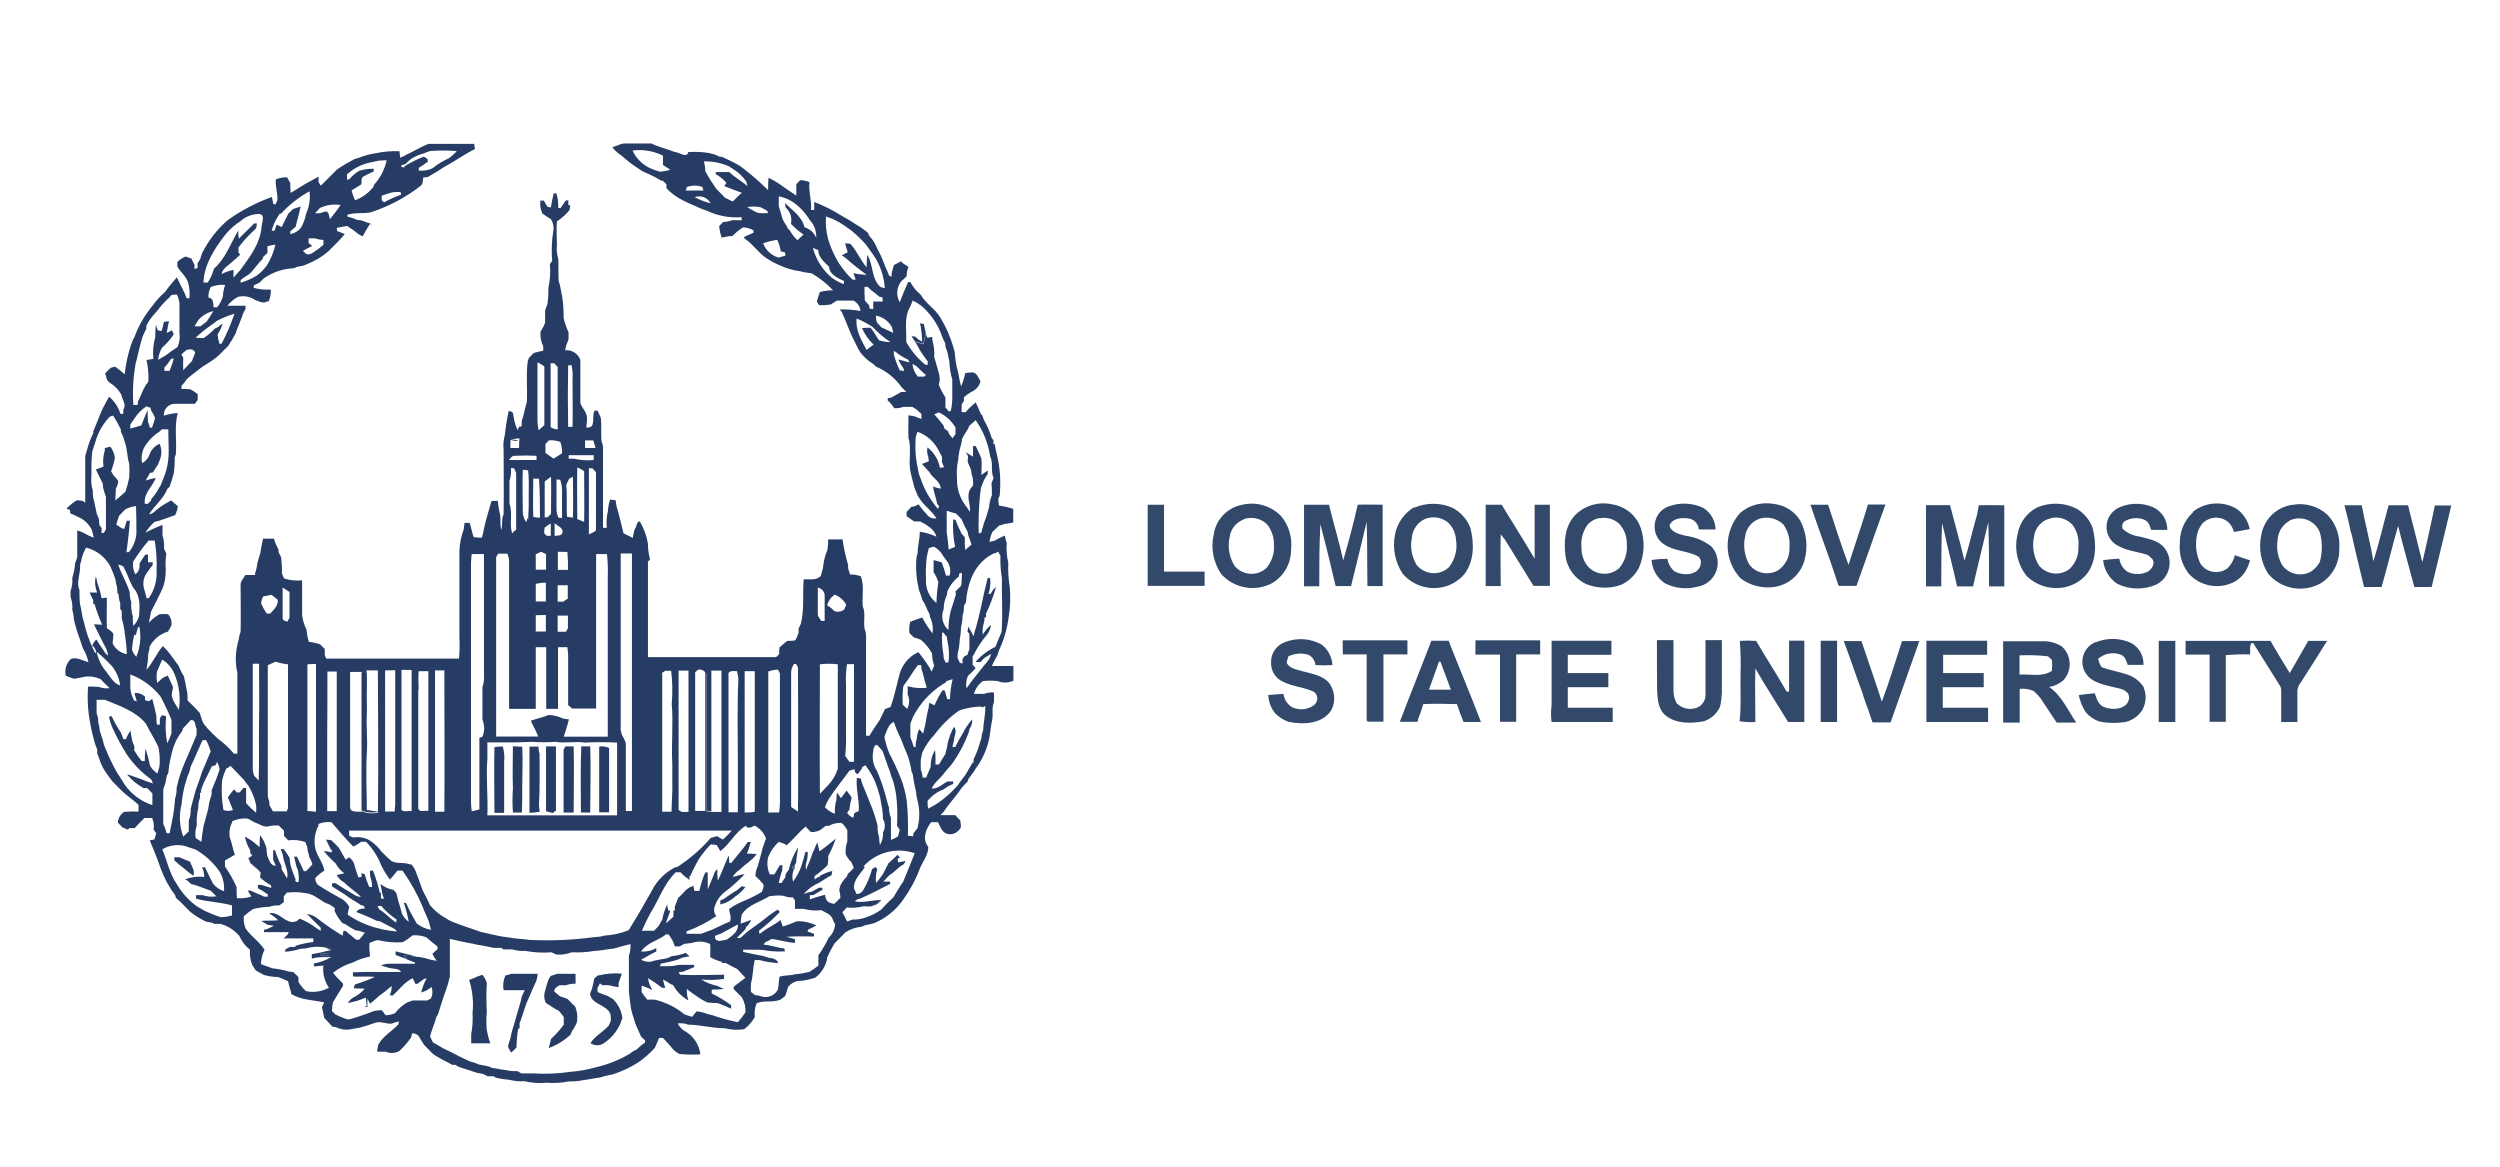 <svg xmlns="http://www.w3.org/2000/svg" xmlns:xlink="http://www.w3.org/1999/xlink" xmlns:xodm="http://www.corel.com/coreldraw/odm/2003" xml:space="preserve" width="5.906in" height="2.756in" style="shape-rendering:geometricPrecision; text-rendering:geometricPrecision; image-rendering:optimizeQuality; fill-rule:evenodd; clip-rule:evenodd" viewBox="0 0 6276.13 2928.86"> <defs> <style type="text/css"> <![CDATA[ .fil0 {fill:none} .fil9 {fill:#273C65;fill-rule:nonzero} .fil8 {fill:#32486B;fill-rule:nonzero} .fil5 {fill:#32486C;fill-rule:nonzero} .fil6 {fill:#324969;fill-rule:nonzero} .fil2 {fill:#32496A;fill-rule:nonzero} .fil3 {fill:#32496B;fill-rule:nonzero} .fil1 {fill:#32496C;fill-rule:nonzero} .fil7 {fill:#33496A;fill-rule:nonzero} .fil4 {fill:#33496B;fill-rule:nonzero} ]]> </style> </defs> <g id="Layer_x0020_1">  <polygon class="fil0" points="-0,0 6276.13,0 6276.13,2928.86 -0,2928.86 "></polygon> <g id="_2387014914272"> <g> <path class="fil1" d="M3118.78 1267.15c34.9,-8.13 71.72,2.39 97.06,28.21 19.6,23.43 28.69,53.55 25.34,83.67 0.48,34.9 -17.69,67.42 -47.81,85.11 -42.55,22.47 -95.15,12.91 -127.18,-22.47 -20.08,-29.16 -27.25,-65.98 -19.13,-100.41 5.74,-37.77 34.42,-66.94 71.72,-74.11l0 0zm3.82 36.82c-19.6,7.17 -33.47,24.86 -35.86,45.42 -5.26,24.86 -0.48,50.68 12.91,71.72 20.08,23.43 55.46,26.3 78.89,5.74 0,0 0.48,-0.48 0.48,-0.48 13.87,-16.26 21.04,-37.77 19.13,-59.28 0.48,-18.17 -5.74,-35.86 -16.74,-50.2 -15.78,-15.78 -38.73,-20.56 -59.77,-13.39l0.96 0.48zm470.95 304.56c14.34,0 28.69,0 43.03,0 26.77,68.37 55.46,135.79 81.28,204.15l-43.51 0c-6.22,-14.82 -11.95,-29.64 -16.73,-44.94 -28.21,-0.96 -57.38,-1.44 -84.63,0 -3.35,11.95 -7.17,23.9 -12.43,35.38 0,2.39 -1.44,6.69 -1.91,9.08l-44.47 0c25.82,-67.89 53.07,-135.3 79.37,-203.68l0 0zm19.13 52.11c-8.61,23.43 -17.21,47.33 -25.34,70.76 18.17,0 36.82,0 54.99,0 -8.13,-23.43 -17.69,-46.38 -25.82,-69.8l-3.82 -0.96 0 0zm753.99 -51.64c13.87,-0.95 28.21,-0.95 42.08,0 24.86,43.03 52.12,84.15 76.5,127.18l6.22 0c0,-42.55 0,-85.1 0,-127.66 12.43,0 25.34,0 38.25,0 0,67.89 0,135.79 0,204.15 -13.38,0 -27.25,0 -40.64,0 -27.26,-44.94 -56.42,-88.93 -82.24,-134.35 -1.44,44.46 0,89.41 0,134.35 -13.38,0.96 -26.77,0 -39.68,-1.91 4.78,-38.25 1.44,-78.41 2.39,-118.09 0.96,-27.73 0.48,-55.94 -1.91,-83.67l-0.96 0z"></path> </g> <g> <path class="fil2" d="M3550.05 1274.8c30.6,-13.38 65.51,-13.38 96.1,0 21.04,11 37.29,29.17 45.42,51.16 9.56,38.25 10.04,85.11 -17.21,117.62 -15.78,17.69 -37.77,29.17 -61.68,32.03 -34.43,4.31 -69.33,-9.08 -91.8,-35.86 -18.17,-28.21 -25.34,-62.63 -19.13,-96.1 5.26,-29.64 22.95,-55.46 49.25,-70.76l-0.96 1.91zm28.21 27.73c-19.6,8.61 -32.51,27.26 -33.95,48.29 -4.78,23.43 0,47.81 12.43,67.89 19.13,23.43 54.03,27.26 77.46,8.13 0.96,-0.96 2.39,-1.91 3.35,-2.87 15.3,-19.6 22,-44.46 17.69,-68.85 -0.95,-16.73 -8.13,-32.03 -20.08,-43.51 -16.26,-12.91 -37.77,-16.26 -56.9,-9.08l0 0zm966.76 -35.38c14.82,0 29.64,0 44.46,0 16.26,50.68 32.99,101.36 51.16,151.09 2.87,-9.08 5.74,-18.17 8.61,-26.78 13.38,-41.59 27.73,-82.72 40.16,-124.79 14.82,0 29.16,0 43.99,0 -24.86,67.89 -48.29,136.26 -72.68,204.16l-44.94 0c-22,-68.37 -47.81,-135.31 -70.76,-203.68l0 0zm-649.77 341.38l150.13 0 0 35.38c-36.82,0 -73.15,0 -109.49,0 0,15.3 0,30.6 0,45.9 33.95,0 67.9,0 101.84,0 0,11.47 0,23.43 0,35.38l-101.84 0c0,17.21 0,34.42 0,51.64l112.84 0c0,11.95 0,24.38 0,35.86l-153.48 0c-1.91,-13.86 -1.91,-28.2 0,-42.07 0,-23.43 0,-46.86 0,-70.28 0,-30.6 0,-61.2 0,-91.8l0 0zm941.9 0c50.2,0 100.89,0 151.56,0 0,11.47 0,23.43 0,35.38 -36.82,0 -73.63,0 -110.44,0 0,15.3 0,30.6 0,45.9 33.95,0 67.89,0 101.84,0 0,11.47 0,23.43 0,35.38l-102.79 0c0,17.21 0,34.42 0,51.64 38.25,0 76.5,0 113.79,0 0,11.95 0,23.9 0,35.86 -51.64,0 -103.28,0 -154.91,0 0,-67.89 0,-135.79 0,-203.68l0.95 -0.48zm649.77 0.48l213.24 0c15.3,27.25 32.03,54.03 48.29,80.8 15.3,-26.77 31.08,-53.55 46.38,-80.8 15.78,0 31.56,0 47.33,0 -21.51,34.43 -43.03,68.85 -65.02,102.79 -5.26,6.22 -8.61,13.87 -9.56,21.51 0,26.3 0,53.08 0,79.37l-40.64 0c0,-26.29 0,-53.07 0,-79.84 0,-5.26 -1.91,-10.04 -4.78,-13.87 -20.08,-32.03 -40.16,-63.59 -60.24,-96.1 -2.87,-3.35 -3.82,-11 -9.56,-8.13 -5.74,8.13 -2.39,19.13 -3.35,28.21 -20.56,-0.48 -41.12,0 -61.2,1.91 0,55.94 0,111.4 0,167.34l-40.64 0c0,-56.42 0,-112.36 0,-168.77 -20.08,0 -40.16,0 -60.24,0 0,-11.48 0,-23.43 0,-35.38l0 0.95z"></path> </g> <g> <path class="fil3" d="M3954.06 1293.45c24.38,-24.38 59.28,-34.9 93.23,-27.25 33.47,5.26 61.67,28.21 72.2,60.72 10.52,32.03 8.61,66.94 -4.78,98.02 -9.56,19.13 -25.82,34.42 -45.42,43.51 -28.69,10.04 -60.24,9.08 -87.97,-2.39 -27.73,-13.38 -46.85,-39.2 -51.15,-69.8 -4.79,-35.38 -1.92,-75.55 23.9,-102.8l0 0zm62.63 7.17c-11.95,1.44 -22.95,7.65 -31.08,16.73 -11.95,16.73 -17.69,37.3 -15.3,57.38 -0.48,18.17 5.74,36.33 18.17,49.72 21.04,20.56 54.51,21.51 76.5,1.91 13.87,-16.26 21.04,-37.77 19.13,-59.28 0.95,-19.13 -6.22,-37.77 -19.13,-52.12 -12.91,-11.95 -30.6,-17.21 -48.29,-13.87l0 -0.48zm1295.23 -22.47c28.21,-15.78 62.15,-17.69 92.28,-5.26 22.95,10.04 37.29,32.51 36.81,57.38 -13.38,0 -27.25,0 -40.64,0 -2.87,-10.04 -6.69,-22 -18.17,-25.82 -15.78,-6.22 -33.95,-4.3 -48.29,4.3 -5.74,4.31 -7.65,12.43 -4.78,19.13 11.47,10.52 26.3,17.21 42.07,19.13 22.47,6.22 48.29,9.56 63.11,29.17 20.56,26.77 15.3,65.02 -11.47,85.58 -2.87,1.91 -5.74,3.82 -9.08,5.74 -31.56,13.87 -67.41,13.39 -98.49,-1.91 -20.08,-13.38 -32.99,-34.9 -35.38,-59.28 13.38,-1.91 26.77,-2.87 40.64,-3.82 1.91,13.38 9.56,25.82 20.56,32.99 16.26,8.13 35.86,7.65 52.11,-0.95 10.52,-6.69 19.13,-23.43 8.13,-32.99 -2.87,-3.35 -6.22,-5.74 -10.04,-8.61 -27.73,-8.61 -59.29,-10.52 -83.2,-28.69 -22.95,-18.65 -26.3,-52.59 -7.17,-75.54 3.35,-3.82 6.69,-7.17 11,-10.04l0 -0.48zm445.61 -11c31.08,-5.26 62.64,4.31 85.59,25.34 21.51,22.47 32.03,53.07 29.64,83.67 1.43,35.86 -16.26,69.81 -46.86,88.45 -43.99,24.38 -98.97,14.35 -131.48,-23.9 -18.65,-29.17 -24.86,-64.55 -17.21,-98.49 7.17,-40.16 39.69,-70.76 80.32,-75.07l0 0zm-8.6 39.69c-18.65,10.04 -30.6,29.16 -31.08,50.2 -3.35,21.04 0.96,42.08 11,60.72 16.26,23.91 48.77,31.56 73.63,16.74 9.08,-6.22 16.26,-14.35 21.51,-23.91 6.69,-24.38 6.69,-49.72 0,-74.11 -11.47,-28.69 -43.99,-42.55 -72.67,-31.08 -1.44,0.48 -2.87,1.44 -4.31,1.91l1.92 -0.48zm-2474.75 -39.69c20.56,0 41.59,0 62.15,0 11.48,46.38 25.34,92.76 35.86,139.61 13.38,-46.38 25.82,-92.75 36.33,-139.61 21.04,-0.95 41.6,0 62.63,0 0,67.9 0,135.79 0,204.16l-38.25 0c-0.96,-53.55 0,-107.58 -1.91,-161.13 -12.91,53.55 -25.82,107.58 -39.2,161.13l-38.73 0c-11.95,-52.12 -24.86,-103.75 -38.25,-155.39 -2.87,51.64 -2.87,103.75 -2.87,155.87l-38.25 0c0,-67.9 0,-136.26 0,-204.16l0.48 -0.48zm455.65 0l40.16 0c27.25,45.42 55.94,89.89 82.72,135.79 0,-45.42 0,-90.36 0,-135.79 12.91,0 26.3,0 38.25,0 0,67.9 0,135.79 0,203.68l-41.12 0c-23.43,-38.25 -47.33,-76.5 -71.24,-115.23 -3.35,-4.78 -7.17,-9.56 -11,-14.34 -1.44,43.03 0,86.54 0,130.05l-37.77 0c0,-67.42 0,-135.79 0,-204.16l0 0zm638.29 21.04c23.43,-20.56 55.46,-28.69 86.06,-22.95 27.26,3.35 51.16,18.65 65.5,42.08 15.78,30.6 19.61,65.98 10.52,98.97 -10.04,37.29 -42.07,64.07 -80.32,67.89 -28.21,2.87 -56.42,-4.78 -79.37,-21.51 -43.51,-44.94 -44.46,-116.66 -2.39,-164.47l0 0zm49.73 13.87c-20.08,6.69 -34.43,24.38 -36.82,45.42 -5.26,23.91 -1.44,48.77 10.52,69.81 16.73,22.47 48.29,28.69 72.67,14.34 18.65,-12.91 29.64,-34.9 28.21,-57.37 1.91,-20.56 -3.35,-40.64 -15.3,-57.38 -15.78,-15.3 -38.25,-21.04 -59.28,-14.82l0 0zm415.48 -33.95l62.15 0c11.95,46.38 25.34,92.75 36.34,139.61 10.52,-33.47 18.17,-67.9 27.73,-101.84 3.82,-11.95 6.21,-24.38 8.13,-37.29 21.51,-0.96 43.03,0 64.07,0 0,67.89 0,135.79 0,203.68l-38.25 0c0,-53.55 0,-107.57 -1.91,-161.12 -12.43,53.55 -26.3,107.58 -38.25,161.12l-40.16 0c-7.65,-36.33 -17.21,-72.19 -25.82,-108.53 -3.35,-17.21 -7.65,-33.95 -11.95,-50.68 -1.91,53.07 -1.44,106.15 -1.91,159.21l-38.25 0c0,-67.89 0,-135.79 0,-204.15l-1.91 0zm1052.82 0.48c14.35,0 28.69,0 43.03,0 8.61,46.85 21.51,93.23 29.17,140.57 14.82,-46.38 25.34,-94.19 38.25,-140.57l48.77 0c11.95,47.33 24.38,96.1 35.86,142.96 11.48,-47.33 21.51,-96.1 31.56,-142.48 13.87,0 27.26,0 41.12,0 -15.77,68.37 -32.99,136.26 -49.24,204.64l-43.51 0c-13.39,-51.15 -28.21,-102.32 -40.64,-153.48 -14.82,51.16 -26.78,102.8 -41.6,153.48l-43.99 0c-10.52,-44.94 -21.99,-89.89 -31.56,-134.35l-1.44 -2.39c-4.3,-22.47 -10.04,-44.46 -15.78,-66.46l0 -1.91zm-2658.35 342.81c29.64,-11 62.15,-8.61 89.89,6.69 16.26,12.43 26.3,31.56 27.25,51.64 -14.34,0.95 -28.21,0.95 -42.55,0 -0.95,-10.52 -7.17,-19.61 -16.26,-25.34 -17.21,-5.74 -35.38,-4.3 -51.64,3.35 -1.91,5.26 -3.34,10.52 -4.3,16.26 6.69,14.35 23.91,16.26 37.29,20.56 23.91,6.69 51.64,10.04 68.85,29.64 14.82,19.6 17.21,45.42 6.69,67.41 -21.99,36.33 -70.76,38.25 -108.05,30.6 -12.91,-4.3 -24.38,-11.95 -33.95,-21.51 -10.52,-13.39 -16.26,-29.17 -17.21,-45.9l38.25 -2.87c1.91,13.87 9.56,26.3 21.51,33.47 18.17,8.61 40.16,6.69 55.94,-5.74 8.61,-7.17 10.04,-20.56 2.87,-29.17 -1.91,-1.91 -3.82,-3.82 -6.21,-4.78 -27.73,-12.43 -60.25,-12.43 -86.06,-30.6 -12.43,-10.04 -19.6,-25.34 -19.13,-41.6 -0.95,-23.43 13.87,-44.46 35.86,-51.64l0.95 -0.48zm2191.7 -2.39c13.87,0 27.73,0 41.6,0 0,67.9 0,135.79 0,203.68l-41.6 -0c0,-67.89 0,-136.26 0,-204.64l0 0.96z"></path> </g> <g> <path class="fil4" d="M4190.25 1270.97c27.73,-10.04 58.33,-8.61 85.1,3.82 19.13,11.48 31.08,32.04 31.56,54.51 -14.34,0 -28.21,0 -42.08,0 -0.95,-13.39 -10.52,-24.38 -23.43,-27.26 -17.69,-2.87 -42.08,-2.39 -50.2,17.21 4.78,18.17 24.86,21.51 40.64,25.82 23.9,3.35 46.38,12.43 65.02,27.25 22.47,25.34 20.08,63.59 -4.78,86.06 -8.61,7.65 -19.61,12.91 -31.56,14.82 -27.25,7.18 -56.42,3.83 -81.28,-9.08 -19.6,-13.38 -31.56,-34.9 -32.99,-58.33 13.38,-1.91 26.77,-2.87 39.68,-2.87 1.91,11.95 8.13,22.95 17.21,31.08 12.91,7.17 28.21,9.56 42.55,6.22l11.48 -4.78c11.95,-8.13 19.12,-27.25 6.21,-38.25 -27.25,-15.3 -61.2,-12.91 -86.54,-31.08 -14.34,-9.56 -22.95,-25.82 -22.95,-43.03 -0.48,-23.91 13.87,-44.95 36.34,-52.12l0 0zm1314.35 14.34c31.08,-24.86 73.63,-28.2 108.54,-9.08 18.17,11.95 30.6,31.08 34.9,52.12 -13.39,2.87 -26.78,4.78 -39.69,7.17 -2.39,-8.61 -6.69,-16.73 -12.91,-23.43 -19.13,-17.69 -49.25,-16.26 -66.94,2.87 -0.48,0.48 -0.96,0.95 -0.96,1.44 -7.65,10.04 -12.43,22.47 -13.38,35.38 -2.87,21.99 0.48,44.46 10.52,64.07 14.82,21.51 44.46,26.77 65.98,11.95 0.96,-0.48 1.91,-1.44 2.39,-1.91 8.61,-9.08 14.82,-20.08 17.69,-32.03 12.91,4.78 25.82,9.08 38.25,12.91 -1.44,3.82 -2.87,7.65 -4.3,11.95 -8.13,23.91 -27.73,42.08 -52.12,48.77 -35.38,10.52 -74.11,-0.48 -98.49,-28.21 -16.73,-21.99 -24.38,-49.25 -21.51,-76.5 -0.48,-29.17 11.47,-56.9 32.99,-76.5l-0.96 -0.97zm-875.92 324.17c14.82,0 29.64,0 44.46,0 16.74,50.68 34.9,100.88 51.16,152.05 19.13,-50.2 33.95,-101.36 50.68,-152.05l43.51 0c-23.9,67.9 -48.29,135.79 -72.2,204.16l-45.42 0c-7.17,-21.51 -14.34,-43.03 -22.47,-64.07 0,-1.91 -1.91,-5.74 -1.91,-7.65 -16.74,-43.99 -31.08,-88.45 -47.82,-132.44l0 0zm400.19 0.48l98.02 0c17.21,-0.96 34.42,3.82 49.25,12.91 24.38,22 26.77,59.77 4.3,84.63 0,0 0,0 0,0 -10.04,9.08 -22.47,14.82 -35.86,17.21 31.56,21.99 46.85,58.81 67.89,89.41 -16.26,0 -32.99,0 -49.25,0 -11,-17.21 -22.95,-33.95 -33.95,-51.15 -6.21,-10.52 -14.34,-20.08 -23.9,-28.21 -11,-4.78 -22.95,-6.69 -34.9,-5.26 0,28.21 0,56.42 0,84.63l-41.6 -0c0,-68.37 0,-136.26 0,-204.15l0 0zm41.12 35.38c0,16.26 0,32.03 0,48.29 26.78,-1.91 57.38,7.17 81.28,-9.56 0.96,-9.08 0.96,-18.17 0,-27.25l-9.56 -9.08c-23.9,-2.87 -47.81,-3.35 -71.72,-2.39l0 0z"></path> </g> <g> <path class="fil5" d="M5114.46 1273.85c32.03,-13.39 68.37,-12.43 98.97,3.35 18.65,11 32.51,27.73 40.16,48.29 9.56,38.25 10.52,85.59 -16.73,118.1 -15.78,17.69 -37.77,29.17 -61.68,32.03 -32.03,3.83 -63.59,-6.69 -87.02,-29.16 -23.43,-29.64 -32.03,-68.37 -22.95,-105.19 4.78,-29.17 22.95,-54.03 49.25,-67.41l0 0zm34.9 27.25c-22.95,4.31 -40.64,23.43 -43.03,46.86 -5.26,24.38 -0.96,50.2 12.43,71.72 19.13,23.43 54.03,27.25 77.46,8.13 0.48,-0.48 0.95,-0.48 0.95,-0.95 13.87,-13.87 21.52,-32.99 20.56,-52.59 2.39,-20.56 -2.87,-41.12 -15.3,-57.37 -13.87,-14.35 -33.95,-20.56 -53.07,-16.26l0 0.48z"></path> </g> <g> <path class="fil6" d="M2881.16 1267.15c13.38,0 27.25,0 41.12,0 0,55.94 0,111.88 0,167.82l101.84 -0c0,11.95 0,23.91 0,35.86l-142.96 0c0,-67.42 0,-135.79 0,-203.68l0 0zm489.6 340.42l162.56 0c0,11.48 0,23.43 0,35.38l-60.24 0c0,56.42 0,112.36 0,168.78 -13.39,0 -26.78,0 -39.69,0l-2.39 -3.35c0,-55.46 0,-110.45 0,-165.43 -19.13,0 -39.68,0 -59.77,0 -0.48,-12.43 -0.48,-24.38 -0.48,-35.38l0 0zm788.9 -0.48c13.87,0 27.73,0 41.6,0 0,41.59 0,83.19 0,124.79 -0.48,11.95 2.39,23.43 8.13,33.95 13.87,13.39 33.95,17.69 51.64,10.52 14.34,-6.22 22.47,-21.52 20.56,-36.82 0,-43.99 0,-88.46 0,-132.44l41.12 0c0,43.99 0,87.97 0,132.44 -0.48,11.48 -1.91,22.95 -4.31,33.95 -7.65,17.69 -22.47,31.08 -40.64,37.29 -32.03,5.74 -68.85,7.18 -96.1,-14.34 -19.13,-15.78 -20.56,-41.6 -21.51,-64.55 -0.48,-41.59 -0.48,-83.19 -0.48,-124.79l0 0z"></path> </g> <path class="fil7" d="M5261.72 1612.35c28.21,-11.48 59.77,-11 87.5,1.44 20.56,10.52 32.99,32.03 32.03,55.46l-39.68 0c-3.35,-10.04 -6.69,-21.99 -17.69,-25.82 -19.13,-7.17 -41.12,-2.87 -56.42,10.52 1.44,7.65 4.31,14.82 8.61,21.04 25.34,9.56 52.59,12.43 76.5,23.43 11.47,6.21 21.51,14.82 28.69,25.82 0.96,3.82 2.39,8.13 3.82,12.43 3.35,15.77 0.96,32.51 -7.17,46.38 -9.08,13.87 -22.47,23.91 -38.25,28.69 -22.47,4.31 -45.42,4.31 -67.89,0 -13.87,-4.3 -25.82,-12.43 -35.38,-23.43 -8.61,-12.91 -14.35,-27.73 -17.69,-43.03 13.38,-2.39 26.77,-3.35 40.16,-4.78 4.78,13.86 9.56,30.6 25.34,35.38 20.56,7.65 55.46,5.26 60.72,-21.04 2.87,-18.17 -16.26,-25.34 -30.6,-27.73 -28.69,-7.65 -65.02,-11.48 -80.33,-40.64 -13.87,-26.29 -3.82,-58.33 22,-72.2 1.44,-0.48 2.39,-1.43 3.82,-1.91l1.91 0z"></path> <path class="fil8" d="M4569.88 1608.53l42.08 0 0 204.15 -41.12 0c0,-67.89 0,-136.26 0,-204.15l-0.95 0z"></path> <g> <path class="fil1" d="M3704 1608.53c0,11.47 0,23.43 0,34.9 20.56,0 41.12,0 61.68,0 0,56.42 0,112.36 0,168.77l40.64 0c0,-56.42 0,-112.84 0,-169.25 19.13,0 40.16,0 60.24,0l0 -35.38c-54.51,0 -108.53,0 -162.56,0l0 0.96zm0 0l0 0 0 0z"></path> </g> </g> <g id="_2387014917920"> <g> <path class="fil9" d="M1017.9 389.39c19.13,-8.61 38.25,-20.56 57.38,-28.2 38.25,0 76.5,0 115.23,0 0,4.3 1.44,8.61 1.91,12.91 -10.04,4.78 -19.12,10.52 -29.16,16.26 -16.74,10.52 -33.95,21.04 -51.16,30.6 -12.43,8.61 -25.34,15.77 -38.25,23.43l-11.48 1.44c-1.44,6.69 0,15.78 -6.21,20.56 -37.3,29.16 -79.84,51.64 -124.79,66.46 -19.13,4.31 -39.68,0 -59.29,6.22 0,0.95 0,3.82 0,4.78l12.43 3.35 11.48 4.78 11.47 1.44c8.61,3.35 17.69,6.69 26.78,9.56l-6.22 -0c-6.22,10.04 -12.43,20.08 -17.69,30.6l-10.52 -5.74c-9.08,-7.65 -18.65,-14.34 -28.69,-20.56 -8.61,1.44 -17.21,2.87 -25.82,4.78l0.95 8.13c6.69,2.39 13.39,4.78 19.13,7.65 -12.91,15.3 -27.25,29.64 -41.6,43.51 -14.82,12.91 -32.03,22.95 -50.2,30.6 -8.61,4.3 -17.69,6.69 -27.26,7.65l-8.61 3.82c-27.25,0.96 -53.55,10.04 -76.02,25.82l-10.52 10.52 -14.34 6.69c0,1.44 0,4.78 0,6.22 13.87,3.82 28.69,5.26 43.03,4.3 0.48,10.04 -1.44,20.56 -5.26,29.64l-3.82 0c-9.56,6.69 -20.56,0 -30.12,-3.35 -12.43,-8.61 -28.21,-11.48 -43.03,-8.13 -10.52,5.74 -19.6,13.39 -26.77,22.47l45.42 0 0 8.13 -6.21 11.47c-2.87,10.04 -7.17,19.13 -11,29.64 -2.87,6.22 -5.26,12.43 -7.18,19.13 -5.74,11.47 -11.95,21.99 -19.12,32.51 -10.52,9.56 -19.13,20.56 -30.12,29.17 -11,8.61 -22.47,15.3 -33.47,22.47l-10.52 7.65c-10.04,8.13 -20.56,15.78 -30.12,24.38 -3.35,5.74 -8.13,11.47 -12.91,16.26 0,1.91 0,6.22 -0.96,8.13 7.65,-0.48 15.78,0 23.43,0.95 6.22,3.35 12.43,7.65 18.17,11.95 0,3.82 0,8.13 0,12.43 0,4.3 -4.78,7.65 -7.17,11.95 -16.73,0 -33.47,0 -50.2,0 -15.3,0 -27.26,11.95 -27.73,27.25 0,0.96 0,1.44 0,2.39 11.47,-3.35 22.95,-5.74 34.9,-6.69 -9.08,33.95 -1.91,69.33 -4.78,103.75l-2.87 8.13c0.48,13.38 -0.48,26.77 -2.39,40.16 -2.87,11.47 -6.69,22.47 -10.52,33.47l-5.26 4.78c-10.04,25.34 -32.51,42.08 -46.38,64.55 4.31,-0.95 8.61,-2.87 11.95,-5.26 9.56,-9.08 20.56,-17.21 32.03,-23.43l11.48 -6.69c5.74,4.78 11,9.56 16.73,14.34 -0.48,7.65 -2.87,15.3 -6.21,22.47 -13.39,5.26 -27.26,9.56 -40.64,14.34l-11.47 2.87c-8.61,7.65 -16.26,16.74 -22.47,26.78 13.87,-7.18 28.21,-13.87 42.55,-19.13 0,8.61 0,17.21 0,25.82 3.35,11 4.78,21.99 3.83,33.47 1.91,4.3 3.82,8.61 5.74,12.91 -1.44,9.08 -1.91,18.17 -1.91,27.26 0.96,13.38 0.48,27.25 -1.91,40.64 -1.44,4.78 -2.39,9.56 -3.82,14.82 -9.08,21.51 -20.08,41.6 -30.6,62.64 -1.44,9.56 -3.83,19.12 -5.74,28.2 7.65,-8.61 16.74,-15.77 26.78,-21.51 7.17,-0.95 14.34,-0.95 21.51,0 7.17,7.65 10.52,18.65 8.13,29.17l-8.13 14.34c-20.08,5.74 -36.82,19.6 -46.38,38.25 0,5.74 -1.44,11.48 -3.35,17.21 0,13.87 -1.91,27.25 -4.78,40.64 16.73,-17.69 25.34,-41.6 41.59,-59.77 6.69,6.69 13.39,13.87 19.13,21.51 5.74,7.65 7.17,10.52 11,15.3l8.13 11c2.87,6.22 6.21,12.43 9.08,19.13l5.74 9.56 1.44 7.65c1.91,6.21 2.87,12.91 3.82,19.12 2.87,10.52 4.31,22 3.35,32.99 10.52,10.52 21.51,20.56 31.08,32.03 1.91,7.17 4.3,14.34 7.17,22 2.87,7.17 7.65,10.04 11,15.3 8.61,9.09 16.73,17.69 26.3,26.3 15.3,11 29.17,23.91 41.12,38.25l8.61 -0.01c0,-67.41 0,-134.35 0,-202.72 -4.78,-20.56 -5.26,-42.08 -1.44,-63.11 1.44,-6.69 2.87,-13.87 4.78,-21.04 0.95,-6.69 2.39,-12.91 4.78,-19.12 0.96,-38.25 0,-78.41 0,-118.1 0,-9.56 7.65,-16.26 11.95,-24.38l24.38 -0c0,-2.39 0,-6.69 1.44,-8.61 1.91,-7.17 3.82,-14.34 4.3,-21.51 2.87,-8.61 4.78,-17.21 7.65,-26.3 1.44,-11.47 4.31,-23.43 6.69,-34.9 9.08,0 19.13,0 27.25,0 2.87,9.56 6.69,18.65 11.48,27.73 0,1.91 0,5.74 0.95,7.65l5.74 11.48c1.44,13.38 2.39,27.25 1.91,40.64l5.26 12.43c14.82,4.78 30.13,6.22 45.42,4.78 0,28.69 0,57.37 0,86.54 1.44,12.91 5.26,25.82 11,37.29 0.96,10.52 2.87,20.56 5.74,30.6 9.56,0.95 18.65,2.87 27.73,5.74l12.43 11.95c0,5.26 0,10.52 0,15.78l3.82 8.61c110.92,0 221.85,0 333.25,0 1.44,-17.69 1.91,-35.86 0.95,-54.03l0 -48.77c0,-55.46 0,-110.92 0,-166.38 0.48,-19.13 4.3,-37.77 11,-55.94 0,-5.26 1.44,-10.52 1.91,-15.78l12.91 0c3.83,11.95 5.74,24.38 10.04,35.86 6.69,0.95 13.87,1.44 20.56,1.44 2.39,-8.13 4.3,-16.26 5.74,-24.86 4.78,-22.95 12.43,-44.46 18.17,-67.41l16.26 -0c0.95,12.91 3.35,25.82 6.21,38.25 0,11.48 0,23.43 1.91,34.9 4.78,-12.91 0,-27.25 6.22,-39.68 0.96,-54.03 0,-108.06 0,-162.08 -1.44,-12.91 0,-25.82 3.35,-38.25 1.91,-20.08 5.26,-39.69 9.56,-59.29 4.3,1.91 11,1.91 11,8.13 1.44,10.04 3.82,20.08 6.69,29.64l5.26 11c0,-1.91 1.91,-6.22 2.87,-8.61l6.69 -1.44c0,-3.35 0,-9.56 0,-12.91 5.74,-15.3 7.65,-32.03 12.91,-47.81 1.91,-34.42 -2.39,-68.85 2.39,-103.27l2.87 -7.65 11.95 -12.43c7.65,-1.91 15.78,-4.31 23.91,-5.74 0,-2.87 0,-8.61 0,-11.47 -5.74,-11.48 -8.13,-23.91 -6.69,-36.82 4.78,-6.69 8.61,-14.34 11.48,-22 0,-10.52 0,-20.56 0,-31.08 1.91,-4.78 3.82,-10.04 5.74,-15.3 1.91,-13.39 2.87,-26.77 2.39,-40.64 4.31,-19.61 5.74,-39.69 3.83,-59.77l5.74 -8.61c-1.91,-23.91 -1.44,-48.29 2.39,-71.72 2.87,-11.48 0.48,-23.43 -5.74,-32.99 -7.65,-4.3 -14.82,-9.08 -21.51,-14.34 -4.3,-10.04 -6.22,-21.04 -4.78,-32.03l8.6 0 9.08 15.3 8.61 1.91c1.91,-11.95 4.3,-23.43 7.17,-35.38l6.69 0c3.82,11.95 5.26,24.38 4.78,36.82l5.74 0c4.3,-6.22 8.61,-12.43 13.39,-19.13l6.21 0c0,2.87 0,9.08 0,11.95l4.78 0c0,3.82 -1.44,8.13 -1.91,12.43 -9.08,11 -19.6,20.56 -31.56,28.21 -1.91,19.12 0,40.16 0,60.24 -1.44,11.48 0,22.95 3.35,33.95 0.95,19.13 0,36.82 0.95,55.46 2.39,6.69 4.31,13.87 5.26,21.04 1.44,6.69 2.39,13.38 3.82,19.13 2.39,17.21 3.83,34.9 3.35,52.59 2.87,12.43 7.17,24.38 12.43,35.86 0,5.26 0,10.04 0,15.3 0,5.26 -3.82,11.95 -5.74,17.69l-2.87 12.43c16.73,-1.91 32.99,8.61 38.25,24.38 0,35.86 0,71.72 0,107.58 2.87,10.52 11.95,19.12 15.3,29.64 3.35,10.52 0,21.52 0,32.51 5.74,0 13.38,-0.95 15.3,-7.65 3.34,-11.48 0,-23.43 4.78,-34.9l8.13 -0c2.39,5.74 4.78,11.48 7.65,17.21 2.87,19.13 0,39.69 1.91,59.29 2.87,6.21 3.82,12.43 3.82,19.12 0,65.98 0,132.44 0,198.42l9.56 0c-1.44,-14.34 -0.48,-28.69 2.87,-42.55 0.48,-9.56 2.39,-19.13 5.26,-28.21l13.87 1.44c0.95,4.78 1.44,10.04 2.39,15.3 2.87,8.61 4.78,17.21 7.17,25.82 0.96,4.78 2.39,10.04 3.82,15.3 1.91,9.08 4.78,17.69 6.69,26.77 7.65,3.82 15.78,7.65 23.43,11.48 0,-5.26 1.91,-10.52 2.87,-16.26 0.95,-5.26 2.87,-7.65 4.78,-11 1.91,-3.82 1.91,-12.91 9.56,-14.34 10.52,17.69 17.69,37.29 20.56,57.37 0,12.91 1.91,25.82 5.26,38.25l-5.26 5.74c0,79.84 0,159.69 0,239.53 105.66,0 210.85,0 317.95,0 5.74,0.96 8.13,-4.3 11.47,-7.65 0,-5.74 0,-11.47 0.96,-16.73 6.22,-5.74 12.43,-11 19.13,-16.26 6.21,0 12.91,-0.48 19.12,-0.95 5.26,-4.78 6.22,-12.91 9.56,-19.13l0 -11 5.74 -11.95c9.08,-36.82 3.82,-74.59 7.17,-111.88 14.35,0 31.08,3.34 42.55,-7.65 2.39,-6.69 3.83,-13.38 5.74,-20.56 1.44,-15.3 4.78,-30.6 11,-44.46 1.44,-9.08 2.39,-18.17 1.91,-27.26l36.33 -0c2.87,21.51 7.65,43.03 13.87,64.07l0 8.61c1.91,5.26 3.35,10.52 4.78,15.3 9.56,0 18.65,1.44 27.26,4.78 9.08,24.38 2.39,50.2 4.78,75.54 7.65,17.21 1.43,36.82 4.3,54.99 3.82,9.56 4.78,20.08 3.82,30.12 0,79.84 0,159.69 0,239.53l8.61 0 10.52 -17.21 7.65 -11 7.65 -11.48c4.31,-9.08 9.08,-19.13 13.39,-27.25l13.87 -5.26c6.69,-19.13 11.47,-38.25 16.73,-59.28 0.95,-5.26 2.39,-10.04 3.82,-15.3 5.26,-27.73 23.43,-51.64 49.25,-63.11 8.13,9.56 15.3,19.6 22,29.64l7.17 11c0,1.91 2.87,6.21 4.3,8.13 1.91,-4.78 3.83,-10.04 6.22,-14.82 -3.82,-10.04 -5.26,-20.08 -5.26,-30.6 -7.17,-12.91 -16.73,-24.86 -28.21,-34.43 -5.74,-2.39 -11.47,-4.3 -17.21,-5.74l-11.48 -11c-0.95,-9.56 -0.48,-18.65 1.91,-28.21 9.56,-4.3 20.08,-7.17 30.12,-11 7.65,14.34 16.26,27.73 26.3,40.16 1.44,-14.35 -0.48,-28.69 -6.69,-41.6 0,-1.91 -0.95,-5.74 -1.44,-7.65 -3.34,-5.74 -6.21,-11.95 -9.08,-19.13 -2.87,-7.17 -5.26,-9.56 -8.13,-14.82l-4.78 -14.35c-1.44,-3.82 -2.87,-7.65 -4.3,-11.47 -6.22,-26.77 -8.61,-54.03 -6.22,-81.28 0.48,-3.82 1.44,-7.65 2.87,-11.48 0,-18.17 5.74,-35.38 5.26,-53.55 14.82,1.91 28.69,6.22 42.08,12.43 -5.26,-19.13 -24.38,-29.64 -40.64,-38.25l-15.3 -0 -19.13 -13.38c0,-2.87 0,-7.65 0,-10.52l11.95 -12.91 8.61 -1.44 9.56 -4.78c6.22,9.08 13.39,17.69 21.52,26.3 5.26,7.17 14.34,10.52 23.43,8.61 -6.22,-9.08 -13.38,-17.21 -21.04,-24.86 -10.52,-9.08 -19.13,-20.08 -26.3,-32.03 -2.87,-6.69 -5.26,-12.91 -7.65,-19.13 -3.35,-12.43 -6.69,-24.86 -9.56,-37.29 -7.17,-28.69 2.87,-59.77 -5.74,-87.97 -0.95,-19.13 0,-38.25 0,-57.38l15.3 2.87 17.21 6.69c0,-4.3 0,-8.61 0,-12.91l-13.39 -11.95 -9.56 -5.74c-7.65,0 -15.3,0 -22.47,0 -7.17,2.87 -15.3,3.83 -22.95,3.35 -4.3,-7.17 -10.04,-13.87 -16.26,-19.13 0,-1.43 0,-4.3 0,-5.74l9.08 -1.91 24.86 -13.87 12.9 0 -11.95 -11.95c-16.26,-22.95 -38.25,-40.64 -64.07,-51.64 -2.87,-2.87 -6.22,-5.26 -9.08,-8.13 -11.95,-7.17 -21.99,-16.73 -30.6,-27.73 -8.13,-12.43 -13.39,-26.77 -20.56,-39.68 -9.56,-20.56 -16.26,-41.6 -26.3,-62.15l-5.26 -5.74c17.69,-0.95 35.38,0.48 52.59,3.83 -0.95,-11 -7.65,-21.04 -17.69,-26.3 -13.87,0 -27.73,0 -41.6,0l-14.82 9.56c-10.04,1.91 -20.08,2.39 -30.12,1.91l-5.26 -9.56c2.39,-8.13 4.78,-15.78 7.65,-23.43 10.52,-2.87 21.51,-4.3 32.99,-4.3 -15.78,-16.73 -33.95,-31.08 -53.55,-42.55 -6.22,-0.96 -12.43,-1.91 -19.13,-2.87 -7.17,-1.91 -13.87,-3.35 -21.51,-4.3l-15.3 -3.83c-14.34,-4.3 -28.21,-10.52 -41.6,-17.21l-14.34 -8.61c-22,-13.87 -35.86,-37.29 -57.38,-51.15 0,0 0,-2.87 0,-3.83l22.95 -10.04c0,-1.44 0,-4.78 0,-6.22 -7.65,-4.3 -16.26,-6.69 -25.34,-7.65 -10.04,5.74 -19.13,13.38 -27.25,21.99 -7.18,0 -14.35,1.44 -21.04,2.87l-6.22 0.96c-3.35,-9.09 -5.26,-19.13 -6.22,-28.69l10.04 -10.52c7.65,0 15.3,-1.44 22.47,-4.3 8.13,0 16.26,0 24.38,0 0,-1.91 -0.95,-5.74 -0.95,-7.65 -29.64,2.39 -59.77,-3.35 -87.02,-16.26l-11 -3.82c-31.56,-14.34 -66.94,-25.82 -90.36,-53.07 0,-2.39 0,-7.17 0,-9.56l-9.56 -9.08 -3.82 0 -14.82 -8.61c-10.52,-5.26 -21.51,-10.52 -32.99,-15.3l-15.3 -10.52c-12.43,-8.13 -24.38,-17.69 -35.38,-27.73 -9.08,-5.74 -17.21,-12.91 -23.9,-21.51 5.26,-1.91 10.52,-3.83 15.78,-5.74 6.22,-2.87 12.43,-4.31 19.13,-3.83l63.11 0 11.48 5.26 11.47 3.82 21.51 7.17 11.48 4.31 8.13 1.91c9.08,1.91 25.34,14.34 28.69,-0.96 17.21,-0.95 34.42,-0.48 51.16,2.39l15.3 3.82 11.47 5.26 7.65 0.95c14.82,7.17 29.64,13.87 43.99,22.47 19.13,14.34 37.3,29.16 54.51,45.42l16.26 15.3c0,-10.52 0,-21.04 0.95,-31.08 13.39,6.69 26.3,14.35 38.25,23.43 10.52,7.17 21.04,14.34 31.56,21.51 0,-9.56 0,-19.13 0,-28.69l9.56 -10.04c8.13,0 16.26,1.91 23.43,4.78 -2.87,23.43 6.22,45.9 3.83,69.8l8.12 0 0 -20.08c24.38,9.56 47.81,21.51 69.81,35.38 11.95,6.22 23.43,13.38 34.9,21.04l12.43 7.65c6.21,4.3 12.43,9.08 18.17,13.87l2.39 6.69c8.13,8.61 14.82,18.64 19.13,29.64 2.39,4.78 4.78,10.04 7.65,14.82 7.65,14.34 11.95,30.6 19.13,44.94l4.78 11.48 5.74 2.39c0,-4.78 0,-9.08 1.44,-13.38 1.44,-4.3 2.87,-10.52 4.3,-15.78 6.22,-3.35 12.43,-6.69 19.13,-10.04l1.44 3.83c5.74,3.35 10.52,7.17 16.26,10.52l-3.82 11.47 -0.96 12.43 -13.86 12.91c-11.48,15.3 -12.91,35.86 -3.35,52.11 6.69,-17.21 13.38,-33.95 21.04,-50.68l5.74 -0c6.22,11.95 14.82,22.95 25.82,31.56 12.43,22.47 36.33,35.38 49.25,57.38 13.87,22.47 24.38,46.85 32.03,71.72 1.44,5.26 2.87,10.52 4.3,15.78 0.96,15.77 3.35,32.03 7.65,47.33 1.91,6.21 2.39,12.91 3.83,19.12 0.95,6.22 2.87,12.43 4.3,19.13 4.78,-10.52 8.13,-22 10.52,-33.47 6.22,-0.96 12.91,-1.91 19.13,-1.91 11,2.39 14.34,14.34 19.13,22.95 -3.35,12.43 -12.43,22 -24.38,26.77 -6.22,3.83 -11.95,8.13 -17.21,12.91l0 8.61c-1.91,2.87 -3.82,6.22 -5.74,9.56l0 19.13 10.04 0c7.65,-9.08 16.26,-17.21 25.34,-24.38 4.78,10.52 9.56,20.56 13.87,31.08l1.91 0c1.44,4.31 3.35,8.61 4.78,12.91 8.13,13.87 14.34,28.69 19.13,43.99l4.78 7.17c0,2.39 0,7.17 0,9.56l3.34 -0c1.44,9.56 3.35,19.13 5.74,28.21 7.17,30.12 9.56,61.2 7.17,92.28 0.48,5.74 -0.96,11 -3.82,15.77 0,5.74 0,11.95 1.43,17.69 11.95,1.91 24.38,4.78 35.86,8.61 0,11.47 0,22.47 0,33.95 -7.17,1.91 -14.34,2.87 -21.51,3.82l-14.35 4.31c-5.26,5.26 -10.52,10.52 -16.26,15.3 -3.82,8.13 -6.22,16.26 -7.65,25.34l12.43 -2.87c8.61,-4.78 17.21,-9.08 26.3,-12.91 0.95,6.69 2.39,12.91 4.78,19.13 -1.44,16.26 0,32.99 3.82,49.25 -0.96,20.56 0.48,41.6 3.82,61.68 1.91,23.9 1.44,47.81 -2.39,71.24 -3.82,30.6 -11.95,60.25 -25.34,87.97l-3.34 11c-2.87,4.78 -5.74,10.04 -8.13,14.82 -2.87,4.78 -3.82,8.61 -5.74,12.43l54.02 0c0,12.43 0,24.86 0,36.82 -12.43,5.74 -26.77,6.22 -39.68,0.95 -12.43,-1.44 -24.86,-1.44 -36.82,0 -11,7.65 -19.13,19.13 -22.47,32.04 8.61,0 16.73,0 25.34,0 7.65,-2.87 16.26,-4.31 24.86,-3.35 0,8.13 0,16.26 0,24.38 -6.69,14.34 -1.43,30.6 -4.78,45.42 -3.35,14.82 -3.83,26.78 -6.22,40.16 -5.26,29.17 -17.21,57.38 -34.9,80.8l-5.26 8.61 -13.38 18.17c0,1.44 -1.44,4.78 -1.91,6.22 -5.26,5.26 -10.52,10.52 -15.3,16.26 -13.38,21.04 -31.08,38.25 -44.46,59.29l-8.13 8.61c12.91,0 25.34,0 37.3,0 3.82,4.78 8.13,9.08 12.43,13.38 0,7.65 4.78,17.69 -2.87,23.43 -6.69,8.61 -18.17,12.91 -28.69,10.52 -14.34,-2.87 -19.12,-19.13 -24.38,-29.64l-17.21 0c-13.87,17.21 -22.95,43.03 -7.17,62.15 0,20.56 -14.35,36.82 -21.52,54.98 -10.52,28.21 -25.34,54.98 -43.03,79.37 -17.69,24.86 -41.6,43.99 -69.81,56.42l-8.13 2.39 -15.78 3.35 -9.56 3.82c-14.34,1.44 -28.69,6.22 -40.64,14.34 -9.08,9.08 -18.17,19.13 -27.25,27.73 -3.35,5.74 -6.22,11.48 -9.56,17.21 -3.35,5.74 -5.74,12.43 -9.08,19.13l0 3.82c-4.3,18.17 -14.34,33.95 -29.17,45.42 -14.82,5.26 -30.12,8.13 -45.42,8.61 -9.08,2.39 -17.69,7.65 -23.43,15.3 -1.44,6.69 -3.82,12.91 -5.74,19.13 -1.91,6.22 -8.61,7.65 -12.43,11.95 -19.13,8.61 -40.64,1.44 -60.24,9.08 -4.78,11 -6.22,22.95 -4.78,34.9 -6.69,11.95 -15.78,22.47 -26.78,30.6 -16.26,2.39 -32.51,1.91 -48.29,-2.39 -31.08,0 -61.2,-8.61 -92.28,-9.08 -8.61,-3.35 -17.69,-4.31 -26.3,-2.87 3.82,6.69 8.61,12.43 14.34,17.21 23.43,11.47 39.68,34.42 42.55,60.24 -17.69,0.96 -34.9,0.96 -52.59,-0.95 -9.08,-4.31 -16.26,-11 -21.99,-19.13 -6.22,-6.69 -12.91,-13.87 -19.13,-21.04l-10.04 -0c-3.35,8.61 -6.69,16.73 -10.52,24.86 -12.43,13.86 -26.77,26.29 -42.08,36.81 -20.08,12.91 -42.07,22.95 -65.02,30.13 -5.26,0.95 -10.52,1.91 -16.26,3.34l-15.3 4.31c-13.38,1.44 -26.29,4.78 -39.68,6.22 -11.95,2.39 -24.38,3.82 -36.82,3.34 -18.65,3.83 -37.29,4.78 -56.42,3.35 -18.65,1.91 -37.77,0.48 -56.42,-3.82 -12.43,0.95 -24.86,-0.48 -36.82,-3.35 -11.95,-0.95 -23.9,-2.87 -35.38,-5.74l-4.3 -3.35 -15.3 0 -11.48 -5.74c-4.78,-0.95 -10.04,-1.91 -15.3,-2.87 -15.3,-5.26 -31.56,-10.04 -46.86,-15.3l-7.17 -4.78 -8.13 0c-15.78,-9.08 -32.99,-16.26 -48.29,-27.25l-22.47 -22.95c-4.31,-7.17 -9.08,-14.35 -13.39,-22 -4.3,-4.78 -10.52,-7.17 -16.73,-6.69l-1.91 9.56c-8.61,12.91 -19.13,24.38 -30.12,34.9 -10.52,5.74 -22.95,6.22 -33.95,1.44 -7.17,0 -14.35,0 -21.51,0 0,-5.74 1.91,-11.95 2.87,-17.69 11.95,-21.51 33.95,-33.47 50.2,-50.68 0,-1.91 1.44,-5.74 1.91,-7.65 -6.69,1.44 -12.91,3.35 -19.13,5.74 -13.38,0.95 -26.77,-6.69 -40.16,-2.39 -13.38,4.78 -26.3,8.61 -39.68,12.43l-19.13 3.34c-13.87,3.35 -28.21,1.44 -40.64,-4.78l-8.61 -0.96c-7.17,-7.65 -14.34,-15.3 -21.04,-22.95 -1.44,-9.08 -2.87,-17.69 -5.26,-26.3l5.74 -11.95c-28.21,-5.74 -57.37,-5.74 -83.19,-21.04l0 -4.3c-1.91,-5.26 -3.35,-10.52 -4.78,-16.26 -1.44,-5.26 -1.91,-7.65 -2.87,-11.48 -8.13,-3.82 -16.73,-7.65 -25.34,-10.52 -11.95,0 -23.91,-1.91 -35.38,-5.26 -6.69,-3.82 -13.87,-7.17 -20.56,-11.47 -2.87,-4.78 -5.74,-9.08 -8.61,-13.39 -4.78,-11.95 -6.69,-25.34 -5.74,-38.25 -11.48,-9.08 -20.56,-21.04 -26.77,-34.9 -12.43,-14.82 -29.17,-25.34 -47.81,-30.12l-15.3 0 -5.26 -2.87 -15.3 -2.87c-13.87,-6.69 -27.25,-14.82 -39.2,-24.38 -11.95,-11.95 -23.43,-24.38 -36.34,-35.38 0,-1.44 -1.44,-4.78 -1.91,-6.69 -15.3,-20.08 -27.25,-42.55 -35.86,-65.98 -5.26,-14.82 -10.52,-30.12 -16.73,-44.46 -1.44,-3.82 -2.87,-7.65 -4.78,-11.47 -1.91,-3.83 -4.3,-10.52 -6.22,-15.78l11.48 -1.91 4.78 -15.78 -6.69 -9.08c1.44,-10.04 0.48,-20.08 -3.83,-29.17l-19.13 0c-8.61,8.13 -16.26,16.26 -24.38,25.34l-12.91 0 -4.78 3.82c-4.31,-1.91 -8.61,-3.82 -12.91,-5.26l-11.95 -12.43c0.96,-11 6.69,-21.04 15.78,-26.78 11.95,-0.95 24.38,-1.44 36.33,-0.95l0 -16.74c-11,-10.52 -23.9,-19.12 -35.38,-29.16 -11.47,-10.04 -19.12,-19.13 -29.64,-29.17 -5.74,-7.17 -11,-14.34 -16.26,-22 -8.13,-11 -13.86,-23.43 -17.69,-36.33 -1.44,-4.3 -2.87,-8.13 -4.78,-11.48l0 -11c-4.3,-9.56 -7.17,-19.12 -9.56,-29.16l-3.82 -15.3c-1.44,-6.22 -2.39,-12.43 -3.83,-19.13 -6.21,-31.08 -8.13,-62.63 -5.74,-94.19 9.08,0 19.13,0 27.73,0.95 8.61,3.35 17.69,4.31 26.3,2.87 -7.65,-7.65 -15.3,-14.34 -22.47,-22.47 -11.47,-5.26 -24.38,-7.65 -36.82,-6.69 -10.04,1.91 -19.13,4.3 -29.64,5.74 -7.17,-1.91 -14.34,-4.78 -21.04,-7.65 -3.82,-15.3 1.44,-32.03 13.39,-42.55 15.3,-4.78 29.17,4.78 43.51,8.61 -2.87,-12.91 -8.13,-25.34 -14.82,-36.82l-3.82 -11.95c-6.69,-19.13 -13.39,-38.25 -18.17,-58.81 0,-8.13 -1.44,-15.77 -3.83,-23.43 0.96,-11 -0.48,-22.47 -4.3,-32.99 0,-4.78 0,-10.04 0,-14.82 3.82,-10.52 5.26,-21.51 4.3,-32.99 3.83,-11.95 6.22,-24.38 7.17,-36.82 1.91,-4.78 3.35,-10.04 5.26,-14.82 0,-22.47 0,-44.95 0,-67.41l13.39 4.78c9.08,5.26 18.64,10.04 28.2,13.38 -1.43,-6.22 -3.34,-12.43 -4.78,-19.13 -6.69,-13.86 -17.69,-24.86 -31.56,-31.56l-10.04 -4.78c-4.3,-1.91 -8.61,-3.83 -12.91,-5.74 0,-1.91 0,-6.69 -0.96,-8.61l-8.61 -2.87c7.65,-8.13 16.26,-14.82 25.82,-21.04 7.17,0 15.78,0 21.51,6.22 0,-38.25 0,-78.41 0,-117.62 1.91,-5.26 3.35,-11 4.78,-16.26 3.82,-13.87 8.61,-27.73 15.3,-40.64 0,-1.91 0,-5.74 0.95,-7.18 5.74,-13.38 11.48,-27.25 16.73,-41.12 5.26,-13.87 14.35,-29.17 22,-43.51 13.87,11 23.43,26.3 28.69,43.03l7.18 0 0 -10.52c8.61,-12.43 -2.87,-24.86 -5.26,-38.25 -6.69,-11.95 -16.26,-21.51 -27.73,-28.69 -5.74,-3.35 -9.08,-9.08 -10.04,-15.78 0,-2.87 -1.91,-5.74 -2.87,-8.13l14.34 -14.34 11 -2.87c8.13,5.74 16.26,12.43 23.91,19.13 2.87,-25.34 8.13,-50.2 16.26,-74.59 1.44,-3.83 2.87,-7.18 4.31,-11l3.82 -7.18c8.13,-22.47 19.13,-43.99 33.47,-63.11 4.3,-6.69 9.56,-12.91 14.34,-19.13 8.61,-11.48 18.65,-22.47 29.64,-32.03 8.61,-12.91 19.13,-23.91 29.17,-36.34 5.26,10.52 10.52,21.51 15.78,32.03l5.74 11.95c0,1.91 2.39,6.69 3.35,8.61l6.69 0c1.44,-12.91 0.48,-25.82 -2.87,-38.25 -4.31,-16.26 -19.13,-26.78 -27.26,-41.12 0,-2.87 0,-9.08 0,-11.95 5.74,-5.74 12.91,-10.04 20.56,-13.38 5.26,1.44 10.04,3.35 14.82,5.26 2.39,5.26 4.78,10.52 7.65,15.3l0 10.52 7.65 -2.39 0 -11.95 6.69 -10.52c1.44,-5.74 3.35,-11 5.26,-16.26 8.13,-15.3 17.21,-29.64 27.26,-43.03 11,-13.87 22.95,-26.77 36.33,-38.25 33.95,-24.38 71.72,-43.99 110.92,-58.33 1.44,6.22 2.87,11.95 3.82,18.17l5.74 0c0.96,-2.39 3.35,-7.18 4.31,-9.56 1.43,-17.69 -5.74,-34.9 -3.83,-52.59 9.08,-3.82 18.65,-5.74 28.21,-5.26l8.13 14.35c0,8.13 0,16.26 0.95,24.86 9.08,-5.74 19.13,-11.48 27.73,-17.21 6.22,-3.82 12.43,-7.65 19.13,-11 7.65,-3.82 15.3,-8.61 22.95,-12.91 0,2.87 0,9.08 0,11.95 0,2.87 4.3,8.13 5.74,11 13.38,-13.39 27.25,-27.26 40.64,-40.64 13.87,-9.56 28.69,-18.17 43.99,-26.3l11.48 -3.34c12.91,-5.26 26.77,-9.09 40.64,-11 20.08,-4.3 40.16,-6.21 60.72,-5.26l1.91 16.26 12.91 -5.74 0.48 -0.96zm60.24 -9.56c-4.78,1.44 -9.56,2.87 -13.87,5.26 -11.95,2.87 -22.95,7.65 -32.99,14.34 -4.78,4.3 -10.04,8.61 -14.35,12.91l-8.13 1.91c-0.48,1.44 -0.96,3.35 -1.91,4.78l8.13 1.44 0 -2.87c15.78,-9.56 32.04,-18.17 49.25,-24.38l9.56 6.69 0 6.22c-7.17,5.26 -14.82,10.52 -22.47,15.3 0,1.91 0,4.78 -0.95,6.69 11.95,1.44 24.38,-0.48 35.38,-5.74 12.43,-10.04 26.3,-18.65 41.6,-25.34 7.17,-5.26 13.38,-11 19.12,-17.69 -22.95,-1.91 -45.9,-1.91 -68.85,0l0.48 0.48zm509.68 -1.91c9.08,19.6 24.86,35.38 44.46,44.46 7.65,3.35 15.78,6.22 23.91,8.61 9.08,-0.48 17.69,-1.91 26.3,-5.26 -6.22,-3.35 -11.95,-7.65 -18.17,-11.47 0,-7.65 0,-15.78 0,-23.43 -23.9,-11.95 -50.2,-16.26 -76.5,-12.91l0 0zm-656.46 29.64c-22.47,4.3 -43.51,14.82 -60.24,30.12 0,4.78 0,9.08 0,13.38l5.74 -0.95c7.17,-8.61 15.3,-15.78 25.34,-21.51 11.48,-3.35 23.43,-5.26 35.86,-4.78 0,1.44 0,4.78 0,6.69 -9.08,3.82 -18.17,8.13 -26.3,12.91 -6.22,3.82 -3.35,12.43 -4.78,19.13 -7.65,5.74 -16.26,10.04 -24.38,15.3 1.91,8.61 4.78,16.73 8.61,24.86 18.17,-6.69 34.43,-18.17 46.38,-33.95 0,-1.43 1.44,-4.3 1.91,-5.74 15.77,-17.21 26.29,-38.25 31.08,-60.72l-19.12 0.95c-7.18,1.44 -13.39,2.87 -20.08,4.31l0 0zm835.28 -3.35c2.39,8.13 3.82,16.73 3.82,25.34 8.13,15.3 17.21,29.64 27.26,43.99l22.47 22.95 19.13 9.56c7.65,-7.65 14.82,-15.3 22.95,-22 -6.69,-2.39 -13.38,-4.78 -19.13,-7.17l-24.86 -9.56 5.26 -8.61c-7.65,-8.61 -16.73,-15.77 -26.77,-21.51 0,-1.91 0,-3.34 0,-5.26l33.95 0c13.87,13.38 30.6,22.47 45.42,34.9 0,-3.83 -1.91,-7.65 -2.87,-11.48 -8.13,-11.47 -18.17,-21.51 -30.12,-29.17l-13.87 -9.08c-19.6,-8.13 -40.64,-12.43 -62.15,-11.95l-0.48 -0.95zm-42.55 65.5c0,2.87 -1.91,5.74 -2.87,8.61l44.46 0 -2.39 -9.08c-12.43,-4.3 -25.82,-4.3 -38.25,0l-0.95 0.48zm-742.04 13.87l-23.91 7.65c0,3.82 0,7.65 0,11.48l5.74 5.26c13.86,-7.65 28.2,-13.87 43.03,-19.12l-1.44 -6.69c-7.65,-0.48 -15.3,0 -22.47,0.95l-0.96 0.48zm-279.7 52.59c-9.08,12.91 -16.26,27.25 -20.56,42.55l6.69 0.95 6.22 -15.78 12.43 6.22c5.26,-11.47 11,-22.95 16.73,-33.95l11.95 -11.47 19.13 -6.22c-2.39,8.61 -4.3,16.73 -6.22,25.34 -1.44,5.26 -2.87,10.52 -4.3,15.3 -1.44,5.26 -1.44,6.69 -1.91,9.56l-13.87 12.43c0,1.91 0,5.26 0,6.69 10.52,-1.91 20.08,-7.65 26.77,-15.78 6.22,-11 10.52,-22.95 12.91,-34.9 1.44,-3.83 2.87,-8.13 4.3,-11.95 1.44,-3.83 1.44,-5.26 1.91,-6.69 3.35,-12.43 4.3,-25.34 2.39,-38.25 -26.78,14.82 -51.16,33.95 -71.72,56.42l-2.87 -0.48zm1041.35 -41.12c12.91,6.69 26.3,11.95 40.16,15.3 -7.65,-14.34 -24.38,-21.04 -40.16,-15.3l0 0zm211.33 -2.39c0,8.61 0,17.21 0,25.34 2.87,8.61 5.74,17.21 7.65,25.82 2.39,8.61 6.69,16.26 12.43,23.43 0,1.91 1.91,4.78 2.87,6.69l4.3 3.83c5.26,9.56 11.95,18.17 19.6,25.34 4.78,-4.78 10.04,-9.56 15.3,-14.34 -11.48,-7.65 -22,-16.74 -31.56,-26.78 3.35,-15.3 -1.91,-31.08 -13.39,-41.12 0,-3.82 -1.44,-7.65 -1.91,-11.47 19.13,19.12 43.03,34.42 49.25,61.2 13.39,3.82 24.38,13.86 29.64,26.77 0.48,-12.43 -2.39,-24.38 -8.61,-34.9 -2.87,-3.82 -5.74,-7.65 -8.61,-11.48 -7.65,-11.95 -16.26,-22.95 -26.77,-32.03 -14.35,-13.87 -32.51,-22.95 -52.12,-26.3l1.92 0zm-1153.23 31.08l-11 11.47c8.13,0.96 16.26,0 23.43,-3.82 12.43,-2.87 11.47,11.95 13.87,19.13 9.08,-11.95 19.13,-23.91 26.77,-35.86 -18.17,-2.87 -36.82,0 -53.07,8.13l-0 0.96zm1073.86 -3.83c7.65,4.78 14.82,9.08 22.95,12.91 7.65,3.82 19.13,1.91 29.17,2.39 0,-1.44 -1.44,-4.78 -1.91,-6.22 -5.74,-2.87 -11,-5.74 -16.26,-8.61 -11.47,-2.39 -22.95,-2.39 -33.95,-0.48l0 0zm-1270.37 34.43c-14.34,8.61 -27.25,20.08 -38.25,32.99 -27.73,35.38 -54.51,75.54 -56.42,121.92l11 0c6.69,-10.52 11.95,-22 15.3,-34.43 29.17,-25.82 41.6,-63.11 61.2,-96.1 0,6.69 0,13.38 1.44,20.56 12.43,-13.38 26.3,-25.34 38.25,-38.25l7.17 0c-1.44,4.78 0,11 -4.78,14.82 -15.3,13.87 -29.17,28.69 -41.6,45.42 0,3.35 0,9.56 0,12.91l4.31 5.26c-8.61,7.65 -16.26,15.3 -25.34,22.47 -9.08,7.17 -19.13,14.34 -21.51,26.3 9.56,-5.26 19.6,-8.61 30.12,-10.52 0,6.21 0,12.43 0,19.12 5.74,-6.69 11.48,-12.43 17.21,-19.12 23.43,-32.51 49.72,-65.98 53.07,-107.58 0,-10.52 10.52,-29.17 -4.78,-32.99 -17.69,0 -34.9,6.22 -48.29,18.17l1.91 -0.95zm1468.31 -9.08c-1.44,18.64 0.48,36.82 5.26,54.98 1.44,3.82 2.39,7.65 3.82,11.47 5.74,16.74 13.39,32.51 22.47,47.81l7.65 11c8.13,11.48 17.21,22 27.73,31.56l7.65 0c-1.91,-5.26 -3.82,-11 -5.74,-16.26 11,2.39 22.47,3.82 33.47,4.3 -10.52,-8.13 -21.04,-15.3 -31.08,-23.9 -6.21,-4.78 -12.43,-10.04 -18.17,-15.3 -5.74,-5.26 -9.08,-6.69 -13.38,-10.04l14.82 -7.65c-2.39,-7.65 -4.78,-14.82 -6.69,-22.47 4.31,0 9.09,0.96 13.39,1.44 16.26,17.21 24.86,40.64 40.64,58.81 0,-10.04 0.96,-20.56 1.91,-31.08 15.78,25.34 9.56,60.72 33.47,80.8l10.52 2.87c-1.91,-24.38 -8.61,-48.77 -20.56,-70.28 -7.65,-13.87 -18.17,-26.3 -27.26,-39.68 -11,-12.43 -23.43,-24.38 -36.33,-34.9 -9.56,-7.18 -20.08,-14.35 -30.12,-20.56l-14.82 -7.65c-6.69,-2.87 -13.38,-4.78 -19.13,-7.17l0.48 1.91zm-1299.05 52.59c0,2.87 0,9.09 0,12.43l9.08 7.18c-8.13,3.82 -15.78,8.61 -23.43,12.43l7.65 7.17c11.47,6.22 21.51,-6.69 30.6,-11.48l13.39 -11c0,-2.87 0,-9.08 0,-11.95 -7.18,-0.48 -14.35,-1.91 -21.04,-4.3l-16.26 0 0 -0.48zm1141.28 12.91c6.21,17.21 20.56,30.6 38.25,35.86l17.69 -4.78c0,-2.39 -0.96,-6.69 -1.44,-8.61l-10.04 -1.91c-1.91,-10.04 -4.78,-20.08 -9.08,-29.17 -11.95,1.44 -23.91,4.78 -35.38,8.61l0 0zm-1244.55 8.13l0 16.26 -10.52 9.56 -2.39 6.69c-12.43,11 -20.56,26.3 -33.47,37.3 -7.17,4.3 -14.34,9.08 -21.04,14.34 0,1.91 0,4.78 0,6.69 13.87,-3.83 27.25,-9.56 39.68,-17.21 10.52,-7.17 19.13,-16.26 26.3,-26.3 10.04,-15.78 17.21,-33.47 21.51,-52.12 -6.69,0.96 -13.38,2.39 -19.12,3.83l-0.95 0.95zm1369.33 3.34c7.65,28.69 23.91,54.99 46.38,74.11 9.56,7.17 20.08,12.91 31.08,17.21 0,-1.91 0.95,-5.74 1.44,-7.65 -15.78,-7.65 -37.3,-16.26 -38.25,-36.34 -11.95,-11.47 -26.78,-23.43 -27.26,-41.59l-13.39 -5.74 0 0zm-1511.82 98.49c-3.83,8.13 -6.22,17.21 -5.74,26.3 13.39,1.44 11.95,14.34 12.91,24.38l9.08 0c6.69,-8.13 11.47,-17.21 14.34,-27.25 0.48,-9.56 2.39,-19.13 5.74,-28.69 -12.44,-1.43 -24.87,0.48 -36.34,5.26l0 0zm1641.39 -0.95c0,11.47 0,23.43 0.95,34.9l10.52 11.47c0,1.91 0.96,6.69 1.44,8.61l9.08 1.44c0,-6.69 0,-12.91 0,-19.12l23.91 -0 -0.96 -10.52 -8.13 -1.91c-6.22,-5.74 -12.43,-10.52 -19.13,-15.3l-9.56 -9.08 -7.18 0 -0.95 -0.48zm-1743.71 25.82c-11.95,10.52 -22.47,21.99 -32.04,34.9 -7.65,8.13 -15.3,17.21 -21.51,26.77l-5.74 10.52 0 7.65c-3.35,6.22 -6.22,12.43 -9.08,19.13 -6.22,18.17 -9.56,36.82 -14.34,54.98 -1.44,5.26 -2.39,10.04 -3.83,15.3 -5.74,33.47 -7.65,67.89 -5.26,101.84l11 0c0,-2.39 0,-7.65 1.44,-10.52 6.69,-12.91 11,-27.25 19.13,-40.16 2.87,-3.35 6.69,-6.21 6.21,-11.47 0.48,-17.21 -0.95,-33.95 -4.78,-50.68l17.21 -2.87c-1.91,-18.17 -0.48,-36.82 4.78,-54.51 0,-10.52 0,-21.04 1.91,-31.56 0,3.82 3.35,10.52 4.3,14.34l9.56 1.91c2.39,-7.65 4.3,-15.3 5.74,-22.95l12.91 -1.91c-1.91,10.04 -4.31,19.13 -5.74,29.64l13.39 -6.69c1.44,3.35 2.87,6.69 4.3,10.04 -8.13,12.43 -18.17,23.9 -29.64,33.95 -5.26,9.08 -8.61,19.6 -9.56,30.12l14.82 -8.61 6.22 -3.82 10.52 -8.13c5.74,-3.82 11.47,-7.65 17.21,-11.48 4.78,-11.47 6.69,-23.9 4.78,-36.33 0,-24.86 0,-49.25 0,-74.11 -0.95,-7.17 -2.87,-14.34 -6.21,-21.04 -5.74,0 -13.39,-1.44 -17.21,4.3l-0.48 1.44zm1866.1 6.21c-3.82,10.04 -8.13,19.6 -12.91,28.69 -9.08,25.34 -3.35,52.12 -4.78,77.93 12.43,22 28.69,41.6 48.29,57.38l5.74 0c0,-2.87 0,-5.74 0,-8.61 -5.74,-7.17 -10.52,-14.35 -15.78,-22 -5.26,-7.65 -10.04,-18.17 -15.78,-26.77l21.04 5.74c1.44,-9.56 3.83,-19.13 6.22,-27.25 0,2.87 2.39,8.13 2.87,11l12.91 -1.91c0,4.3 0,8.61 1.44,13.38 3.35,11.95 4.31,24.86 3.35,37.3 1.91,5.26 3.35,10.52 4.78,15.78 4.3,17.21 13.38,35.38 6.69,53.07 4.3,11.47 10.04,21.99 16.73,32.03 0,8.61 0,17.21 0,25.34l8.61 10.04 4.78 -0.96c2.87,-12.43 4.3,-25.34 3.82,-38.25 0,-13.39 0,-27.26 0,-40.64 -4.3,-14.34 -6.69,-29.64 -7.17,-44.46 -1.44,-7.17 -2.87,-13.87 -4.3,-21.04 -1.44,-7.17 -3.35,-10.52 -5.26,-15.3l-0.96 -10.52c-3.34,-6.21 -6.21,-12.43 -8.61,-19.12 -7.65,-22 -20.08,-42.56 -35.86,-59.77 -10.04,-11.95 -22.47,-21.51 -36.82,-28.21l0.95 -2.87zm-1793.91 50.68c-3.34,5.74 -7.17,11.47 -10.52,16.73l14.82 0c5.26,-4.3 10.52,-8.13 15.78,-11.95 5.74,-8.61 11.48,-17.21 16.73,-26.29 -14.34,3.34 -27.25,11 -36.82,21.51l0 0zm42.56 5.74c-17.69,12.43 -34.9,25.34 -50.68,39.68l20.56 0.96c10.52,-7.17 20.08,-15.3 28.69,-24.38l6.69 -2.87c3.83,-3.35 8.13,-6.22 12.43,-9.56 -2.87,10.04 -7.17,19.13 -12.91,27.73 0.95,8.13 2.39,15.78 4.78,23.43l5.26 0c12.91,-24.38 23.43,-49.25 32.51,-75.54 -16.26,4.78 -31.56,11 -46.38,19.13l-0.95 1.44zm1657.64 -15.78c0,5.74 0.96,11 2.39,16.73l11 12.43 29.64 13.87c0,-3.82 -1.91,-10.52 -2.87,-14.34 -8.61,-15.3 -23.43,-25.82 -40.16,-28.69l0 0zm-23.43 86.06l17.69 -13.39c-12.43,-11.47 -22.47,-25.82 -29.17,-41.59l21.04 -0.96c5.26,5.74 10.04,12.43 13.39,19.13 2.87,4.3 5.74,8.61 8.61,12.91 9.08,2.39 18.64,4.31 28.21,4.31 -16.26,-11 -31.56,-23.91 -44.95,-38.25 -12.43,-8.13 -25.82,-15.3 -39.68,-21.04 -3.83,27.73 11.95,54.98 24.86,78.89l0 0zm-1706.89 0c-4.78,3.35 -9.56,7.65 -13.39,11.47 1.44,1.91 3.83,6.22 4.78,8.61 -0.48,10.52 -0.48,20.56 0,31.08 7.17,-7.65 14.34,-15.78 22,-23.43 2.39,-6.69 4.78,-13.87 8.13,-20.56 -3.83,-10.04 -12.43,-9.56 -21.51,-7.17l0 0zm1775.26 1.91l0 9.56c3.82,13.39 8.61,26.78 14.82,39.69l10.52 1.91c0,-1.91 0,-4.78 -0.95,-6.69 -5.26,-7.17 -9.56,-14.34 -12.91,-22.47l28.21 7.65 -3.82 -7.18c-11,-4.78 -21.51,-11.47 -31.08,-19.12l-4.78 -2.87 0 -0.48zm-1814.95 21.04c-4.3,7.65 -10.04,14.82 -16.26,21.04l0 8.61 12.91 0c4.3,-10.04 8.13,-20.56 10.52,-31.56l-7.17 1.91 0 0zm953.37 10.04c0,53.55 0,107.1 0,160.65 5.26,3.82 11.48,6.21 17.69,5.74 0,-52.12 0,-104.23 0,-156.35l-8.61 -9.56 -8.61 0 -0.48 -0.48zm-32.99 -1.91c0,48.29 0,96.1 0,144.87 0,8.61 0.96,17.69 2.87,25.82 4.78,-4.31 9.56,-8.61 14.34,-12.91 0,-49.25 0,-98.49 0,-147.26 -5.26,-3.83 -11,-7.65 -17.21,-10.52l0 0zm76.98 7.17c-0.96,51.16 -0.96,102.79 0,154.91l11 0c0.96,-40.16 0,-80.33 0,-120.01 0.96,-11.95 0,-23.91 -2.87,-35.38 -1.91,0 -6.21,0.95 -8.13,1.44l0 -0.96zm864.44 -2.87c0.96,11.47 5.74,22.47 13.39,31.56l16.26 0 4.3 -4.3c-12.43,-7.65 -19.6,-22 -33.95,-27.26l0 0zm-1921.57 105.18c-12.91,8.13 -23.9,19.13 -32.03,32.04l-10.04 14.82 0 10.04c9.56,-2.39 19.13,-5.26 27.73,-8.13 5.26,-12.91 10.04,-26.3 15.78,-38.25 0,10.04 0,19.13 0.95,29.64 1.91,4.78 3.35,9.56 4.78,14.34l5.26 0c2.87,-8.13 5.74,-16.26 7.65,-24.38 -2.87,-6.22 -5.74,-12.43 -9.56,-18.17 0,-1.91 -1.91,-5.74 -2.39,-7.65l-8.13 -1.91 0 -2.39zm1977.03 22c8.13,8.61 15.3,17.69 22.47,27.25 0,1.91 1.91,5.26 1.91,7.18l10.04 7.65c0,1.44 0.95,4.78 1.91,6.21l8.61 11 7.65 -10.52c0,-5.26 0,-10.52 0,-16.26 -9.56,-16.73 -24.38,-30.12 -42.08,-38.25l-11 4.78 0.48 0.96zm-2070.27 4.78c-17.69,18.17 -30.12,40.16 -36.81,64.55l-7.65 23.43c-1.91,19.6 -2.39,39.2 -1.91,58.33 -1.44,13.38 -0.48,27.25 3.35,40.16 0,6.21 0,12.43 1.44,19.12 1.91,6.22 3.35,12.43 4.31,19.13 1.43,5.74 2.87,11.95 3.82,17.69 0.95,5.74 3.35,7.65 4.78,11.48 1.44,3.82 1.44,10.52 1.91,15.78 0.48,5.26 3.34,6.21 5.26,9.08 1.91,2.87 0,9.08 0,13.38l6.22 0 5.26 -9.08c0,-27.25 0,-54.51 0,-81.76 -1.91,-5.26 -3.82,-10.52 -5.26,-15.78 -1.91,-5.26 -2.39,-11.48 -2.87,-17.69l-17.21 -34.9 19.13 -7.17c-1.91,-13.87 -0.48,-27.73 3.35,-41.12l0 -5.26c4.3,-1.43 9.08,-2.87 13.86,-3.82 6.22,8.13 10.04,17.69 11.48,27.73 -1.91,11.47 -5.26,22.95 -9.56,33.95l5.74 10.04c4.78,4.3 9.08,9.56 12.43,14.82 -0.96,6.69 -2.87,13.38 -6.22,19.13 0,9.56 -0.96,19.12 -1.44,29.16l9.08 -7.17 16.26 -14.34c3.83,-11.48 7.18,-22.95 9.56,-34.9 0.95,-11.95 0.95,-23.91 0,-35.86 -5.74,-18.17 -4.3,-37.29 -11.47,-55.46l-3.35 -11.48c-1.91,-3.82 -3.83,-7.65 -5.26,-11.47 -1.91,-3.82 0,-5.74 -0.96,-7.65 -5.74,-11.95 -11.95,-23.43 -19.12,-34.43l-8.13 2.4 0 0zm2157.28 23.9l-2.87 6.69c-5.74,8.13 -10.52,16.73 -15.3,25.82 0,5.26 -1.43,10.52 -2.87,16.26 -3.83,11.95 -5.74,23.91 -6.69,36.34 -3.35,15.77 -4.3,32.03 -2.87,48.29 -0.48,22.47 6.22,44.46 19.13,63.11 4.78,5.74 9.08,12.43 13.38,19.13 1.91,-19.13 -9.56,-38.25 0,-56.42l7.65 -10.52c0.96,-9.08 0,-18.17 -3.34,-26.77 0,-3.82 -0.96,-7.17 -1.44,-10.52 -0.48,-3.82 -4.78,-11.95 -7.65,-19.13 -2.39,-7.17 0,-9.56 0,-14.34 0,-4.78 -3.82,-7.65 -5.74,-11.95l18.17 10.52c0,-8.61 0,-17.69 0,-26.3l6.7 0c5.26,10.04 10.04,20.56 14.34,31.08 1.44,13.87 0,27.73 0,41.6 5.26,-3.82 10.52,-7.65 15.78,-11.47 0,2.39 0,7.17 0,9.56 -6.22,7.65 -10.52,16.73 -13.87,26.3l-2.87 7.65c-1.43,7.65 -1.91,15.3 -2.87,22.47 -2.87,30.6 -3.83,61.2 -2.87,92.28l6.69 -2.39c0.96,-5.26 2.39,-10.52 4.31,-15.78 0,-1.91 1.44,-5.74 1.91,-7.65 5.26,-12.91 9.56,-26.3 12.91,-39.69 0.96,-10.52 3.35,-20.56 7.17,-30.6 0.48,-10.04 0,-19.6 -0.95,-29.64l5.26 -13.87c-8.13,-17.21 0,-37.3 -8.61,-54.03 -4.78,-32.51 -17.21,-63.59 -36.34,-90.84l-16.26 14.35 0 0.47zm-2033.45 14.35c-11.48,7.17 -21.51,16.26 -29.17,26.77 -12.91,14.34 -17.69,33.47 -13.87,52.12 7.65,-4.31 13.87,-11 17.69,-19.13 3.83,-13.38 13.39,-24.38 26.3,-29.64 4.78,11.48 5.74,24.38 1.91,36.34l-6.22 16.26c-4.3,5.74 -8.61,12.43 -12.43,19.13l-7.65 1.44 -10.52 19.12c8.13,-2.87 16.73,-5.26 25.34,-6.69 -8.13,21.99 -31.08,38.25 -27.73,65.02l7.65 0 7.65 -7.65c0,-1.44 1.43,-4.31 1.91,-5.74 6.69,-6.69 11.95,-14.34 16.26,-22.47 1.91,-3.82 4.78,-7.65 6.69,-11 4.3,-12.43 10.52,-24.38 13.86,-38.25 10.04,-32.99 4.31,-67.9 5.26,-101.84l-16.26 0 -6.69 6.22 0 0zm1903.88 -0.48c-3.83,8.13 -5.74,16.73 -5.26,25.34 -0.96,17.21 0,34.42 2.87,51.15 1.44,10.04 3.82,19.13 5.74,30.13 1.44,3.82 2.87,7.65 4.3,11.47 5.74,16.73 12.91,32.51 22.47,47.33l7.65 11.48c4.3,6.21 8.61,11.95 13.39,17.21l2.87 -6.69 -5.26 -6.69c-1.91,-14.82 -9.09,-28.21 -9.56,-43.51 5.74,3.35 12.43,5.26 19.13,5.74 -1.91,-19.13 -20.56,-25.82 -28.21,-40.64 -6.22,-6.69 -12.43,-13.87 -19.13,-21.04l17.21 -6.69 -1.44 -11.47c-2.87,-7.65 -3.82,-15.78 -1.91,-23.43 16.26,12.43 27.73,31.08 31.08,51.15l10.52 -1.44c-1.91,-4.3 -3.83,-8.61 -5.26,-12.43l-0 -13.86c-2.87,-5.26 -5.74,-10.52 -8.13,-15.3 -11,-21.99 -30.12,-39.2 -53.07,-47.33l0 -0.48zm-1021.75 19.13c6.22,0.48 11.95,1.44 17.69,2.87l-1.91 1.91 -16.26 -2.87 0 20.08 21.51 0c0,-8.13 0.95,-16.26 0.95,-24.38 -7.17,0.96 -14.34,1.92 -21.99,2.39l0 0zm96.1 2.87l-8.61 9.08c0,7.65 0,15.3 0,22.47 6.69,4.78 13.39,9.56 20.56,14.35l21.04 -13.39c0.48,-9.56 -0.96,-19.6 -4.3,-28.69 -9.56,-3.35 -19.13,-4.78 -28.69,-3.82l0 0zm90.84 0l0 19.12c8.61,0 17.69,0 26.3,0 -1.91,-6.21 -3.83,-12.43 -5.74,-19.12 -6.22,0 -13.39,0 -20.56,0l0 0zm-191.73 49.25c23.43,0 46.38,0 69.81,0 0,-3.83 0,-7.18 0,-10.52 -18.17,-0.96 -35.86,-0.96 -54.03,0 -7.65,-0.96 -11.48,6.69 -16.26,11.47l0.48 -0.95zm150.61 -11c0,1.91 0,5.74 0,7.65l12.43 0c16.26,3.82 33.47,5.26 50.2,3.35 0,-3.83 0,-8.13 0,-11.95 -21.04,0 -42.08,0 -63.11,0l0.48 0.96zm-145.35 30.12c1.44,11 0.48,22.47 -3.34,32.99 0,19.13 0,38.25 0,57.37 8.61,23.91 -0.96,50.68 6.69,75.07l3.83 -4.78 6.21 -4.78c0,-47.33 0,-96.1 0,-142.48 -1.91,-3.83 -3.82,-8.13 -5.26,-11.95l-8.13 0 0 -1.44zm166.87 -0.48c-0.96,43.03 0,86.06 0,129.57 5.74,2.87 11.47,4.78 17.21,7.17 0.95,-42.55 0,-84.63 0,-127.18 -5.26,-3.82 -11,-7.17 -17.21,-9.56l0 0zm29.16 1.91c0,55.46 0,110.45 0,165.91 6.22,-1.91 12.43,-5.26 17.69,-9.56 0,-48.77 0,-97.54 0,-146.31 -2.87,-2.87 -5.74,-6.21 -8.61,-9.56l-9.09 -0.48 0 0zm-165.91 3.83c-1.44,35.38 0,70.76 0,106.14 0,9.56 3.35,18.65 9.08,25.82l2.39 -11.48 1.91 6.22c1.44,-22.95 1.91,-45.9 1.44,-68.85 0.48,-18.65 0.48,-37.29 -1.44,-55.94 -3.83,-0.95 -8.13,-1.91 -12.43,-1.44l-0.96 -0.48zm116.18 22.95l-7.17 15.3c2.87,26.3 0,53.08 1.91,79.85l14.82 2.39c1.44,-33.95 0,-68.37 0,-102.79l-9.56 5.26 0 0zm-89.89 0c0,31.56 -1.44,63.11 0,95.15 5.26,1.91 11,2.39 16.73,2.39 0,-32.99 0,-65.5 -2.39,-98.02l-14.82 0 0.48 0.48zm28.69 6.21c0,30.12 0,60.24 0,90.36l7.17 0 8.61 -8.61c0,-31.08 0.95,-62.15 0,-93.23 -5.26,3.83 -10.52,7.65 -15.3,11.48l-0.48 0zm29.64 -3.82c0,25.82 0,51.16 0,76.5 0.48,6.69 2.39,13.39 5.26,19.13l8.61 0c0,-23.91 0,-47.33 0,-71.24 -0.48,-8.61 -1.91,-16.73 -4.78,-24.86l-11.48 0 2.39 0.48zm-1084.85 76.5l-13.39 13.87c-2.39,7.17 -4.78,14.82 -7.17,22 4.31,2.87 9.08,5.74 13.39,9.08l6.69 1.91c2.39,-6.69 4.31,-13.39 6.22,-20.56l8.13 0c-1.91,26.3 -5.26,53.07 -8.61,79.37l6.69 -1.44c10.52,-12.91 16.74,-29.16 18.17,-45.42 0,-22.95 0,-46.38 -0.96,-69.33 -10.04,0.96 -19.6,4.31 -28.21,9.08l-0.95 1.44zm2064.52 0.48c0,18.17 0,36.82 0,54.98 2.39,14.34 3.82,28.69 4.78,43.03l16.26 -6.69c-4.78,-22.95 -6.22,-46.38 -4.78,-69.33l6.22 2.39c1.44,3.82 2.87,7.65 4.3,11.47 3.35,7.17 7.18,14.82 10.52,22.47l8.13 9.08c-0.48,10.52 0,21.51 0.96,32.03l15.77 -13.87c-1.91,-6.69 -4.3,-13.38 -6.69,-19.13 -2.39,-5.74 -1.91,-8.13 -2.87,-12.43 -5.74,-10.52 -11,-21.04 -15.3,-32.03 -4.3,-5.26 -9.56,-10.04 -14.34,-14.34 -8.13,-1.91 -15.78,-4.78 -23.91,-7.17l0.96 -0.48zm-1009.31 43.03c-0.95,4.78 -1.44,9.08 -1.44,13.87l6.22 6.69 10.52 0c0,-10.04 0,-20.56 0,-30.6 -5.74,2.39 -10.52,6.22 -15.3,10.04l0 0zm24.87 -11c0,10.52 0,21.51 0,32.03 6.21,-1.44 16.73,0 19.12,-6.69 4.78,-13.39 -11.47,-18.17 -19.12,-25.34l0 0zm-1057.61 94.66c-2.39,11.48 -0.48,23.43 5.26,33.47 8.13,-6.21 11.95,-16.73 10.04,-26.77 4.3,-7.65 9.56,-15.3 14.82,-22.47l6.69 0 0 19.13 11.95 0c0,1.91 0,5.74 -0.95,8.13l-4.78 5.74 -8.13 11.48c-9.08,11.47 -11.95,26.29 -8.13,40.64 2.39,8.13 4.78,16.26 6.69,24.86l5.74 -1.44c13.87,-20.08 20.56,-43.99 19.12,-68.37 0.96,-25.34 -0.48,-50.68 -4.78,-75.54l-15.3 0c-13.87,16.26 -26.77,33.95 -38.25,52.12l0 -0.96zm1997.59 -33.47c-2.39,8.13 -4.3,16.26 -5.74,24.38 -1.91,18.65 -2.87,36.82 -1.91,55.46 -1.44,22.95 8.13,44.94 26.3,59.28 0.48,-17.69 1.91,-34.9 4.78,-52.11 -2.87,-9.09 -6.69,-17.69 -11.95,-25.34 0,-10.04 0,-19.13 0,-30.12 6.69,1.44 13.87,3.35 20.56,5.74 3.82,11 7.65,21.51 10.52,32.99l9.08 0c3.83,-13.38 0.96,-27.73 -8.13,-38.25l-7.65 -10.52c-5.26,-9.56 -12.91,-17.69 -22.47,-23.43 -4.78,0 -9.08,1.91 -13.39,2.87l0 -0.96zm-2116.16 0c-4.78,8.61 -8.61,17.69 -11,27.26 -0.95,5.26 -2.39,10.52 -4.3,15.77 2.39,21.52 -10.52,43.03 -1.44,63.59 0,11.95 0,23.9 1.44,35.38 3.82,13.38 4.3,27.73 8.61,41.12 1.44,4.78 2.87,10.04 3.83,15.3 6.21,23.43 14.82,45.9 25.82,66.94l2.39 -3.82 0 -0.96 -5.74 -11.47 -4.31 -1.44c1.44,-6.69 5.26,-12.91 10.52,-16.74 4.78,7.65 9.56,15.3 14.82,22.47 2.87,3.82 4.78,7.65 7.65,11.95l6.69 6.22c-0.48,-6.69 -2.39,-13.39 -5.26,-19.13 -10.52,-19.13 -20.08,-39.68 -30.12,-59.77l20.56 0.95c-7.65,-17.21 -13.87,-34.42 -19.13,-52.11l-3.35 0 0 -9.56c-3.35,-6.69 -6.21,-12.91 -9.08,-19.13l19.13 0c-5.26,-12.91 -6.69,-27.25 -3.35,-40.64 1.44,5.74 2.87,11 3.83,16.73 4.78,12.43 8.13,25.34 10.52,38.25l13.38 -1.44c0,25.34 -0.95,51.16 0,76.5 5.26,4.78 13.39,7.65 16.26,14.82 0,7.65 -1.44,15.3 -1.91,23.43 6.69,14.35 20.08,24.38 35.86,27.26 -0.48,-15.3 -1.91,-30.12 -4.3,-45.42 -1.44,-8.13 -1.91,-16.73 -3.83,-24.86 -0.95,-6.69 -2.87,-12.91 -4.78,-19.12 0,-6.69 0,-12.91 0,-19.13l-3.83 -4.78c0,-4.78 0,-9.56 0,-14.82 -2.39,-6.69 -3.82,-13.87 -3.82,-21.04l-3.35 -5.26c0,-4.78 0,-9.56 -0.95,-14.35 -1.91,-6.21 -3.35,-12.43 -3.83,-19.12 -3.82,-11.48 -8.13,-22.47 -13.38,-33.47 -12.43,-22.47 -32.99,-38.73 -57.38,-45.42l-2.87 -0.96zm2281.59 13.39c-23.9,10.52 -43.03,29.64 -54.51,53.07 -1.44,3.35 -3.35,6.69 -4.78,10.04 -7.65,19.6 -11.95,40.16 -13.39,60.72l-5.26 9.56c0.48,8.13 -0.48,16.26 -3.35,23.9 0,10.04 -1.44,19.61 -3.82,29.17 0,11 -1.44,22 -3.35,32.51 -0.48,11.47 -1.91,22.95 -5.26,34.42 0,3.35 0,6.69 0,10.52 1.91,3.83 3.83,8.13 5.74,11.95l6.69 1.91c0,-2.87 0,-8.61 0,-11.47l4.78 -6.69 7.65 -3.82c1.44,-4.78 2.87,-9.56 4.78,-14.35 0,-12.91 0,-25.82 0,-38.25l-4.78 -6.21c0,-2.87 1.91,-9.08 2.39,-11.95 2.39,4.3 4.78,8.61 7.17,13.38l5.74 11 2.39 -10.52c1.91,-5.26 2.87,-10.52 4.78,-15.78 3.83,-13.38 6.69,-27.25 10.04,-40.64 3.35,-13.39 6.69,-32.51 10.52,-48.29 2.87,-10.52 5.26,-21.04 7.65,-31.56l6.22 0.95c1.44,13.39 0,27.25 -4.3,39.68l6.21 -0.95c2.87,-6.69 7.17,-12.43 12.91,-16.73 -6.69,22.95 -14.82,45.42 -25.34,66.94 0,2.39 0,7.17 0,9.56l-3.82 0c0,4.3 0,8.61 -0.96,12.43 -3.35,9.56 -4.3,20.08 -3.35,30.6 5.74,-9.08 12.43,-17.21 20.56,-24.38 -0.48,9.08 -4.3,17.21 -9.56,24.38 -10.52,12.43 -20.08,25.82 -27.73,39.68 -2.87,5.26 -5.26,10.52 -8.61,15.3 0,6.69 0,13.39 0,20.56 2.39,2.87 5.26,5.74 7.65,8.61 -5.74,6.69 -12.43,13.38 -19.13,19.13 -4.78,10.04 -5.74,21.04 -3.82,31.56 14.34,-21.04 31.08,-40.16 46.38,-60.25 7.17,-7.17 12.91,-16.26 15.78,-26.3l-17.21 10.04c-3.35,3.35 -6.69,7.17 -10.04,10.52l-12.43 0c13.87,-16.26 31.08,-29.16 50.2,-38.25 4.78,-12.43 9.56,-24.86 15.3,-36.82 3.35,-44.46 0,-89.41 0.96,-134.36 -3.35,-19.12 -4.31,-38.25 -3.83,-57.37l-5.74 -10.52 -8.61 5.26 0.48 -1.91zm-1313.39 0.96c-0.96,8.13 -1.44,15.77 -1.91,23.9 0,200.81 0,402.1 0,602.91 0,7.17 0.95,13.87 1.91,21.04l19.12 -4.78c0,-60.25 0,-120.01 0,-179.77l7.65 -2.87c5.74,-13.39 5.74,-29.17 0,-42.55 0,-27.26 0,-54.51 0,-81.76 3.83,-10.52 4.78,-21.99 3.83,-32.99 0,-100.41 0,-200.81 0,-301.22l-31.08 0 0.48 -1.91zm65.98 1.44l-4.78 8.13 0 450.39c34.9,0 70.28,0 105.66,0l-6.69 -15.3 -8.13 -15.78c-1.44,-2.87 -2.39,-5.74 -3.83,-8.61 14.82,-5.26 30.13,-8.13 44.46,-14.34 12.91,0.48 25.34,3.35 36.82,9.08l14.35 1.91c-3.35,14.82 -8.61,29.17 -12.91,43.51 36.82,0 73.63,0 110.45,0 0,-134.35 0,-268.23 0,-401.14 0.95,-19.13 0,-38.25 -1.91,-57.37l-27.25 0c0,129.57 0,258.66 0,387.75 -19.13,0 -40.16,0 -60.25,0l-10.04 -8.61c0,-42.07 0,-84.15 0,-126.22 -0.48,-6.22 -0.96,-12.91 -1.91,-19.13l-23.43 0c0,51.64 0,103.28 0,154.91 -10.04,0 -19.12,0 -29.64,0 0,-51.64 0,-103.28 0,-154.91l-26.3 0c0,51.64 0,103.28 0,154.91l-66.94 0c0,-121.44 0,-242.89 0,-364.33 0.48,-8.61 -0.96,-17.69 -4.31,-25.34l-23.9 0 0.48 0.48zm94.67 0c0,13.38 0,26.29 0,39.68l25.82 0c0,-12.91 0,-26.3 0,-39.2l-12.43 -5.74 -12.43 5.74 -0.95 -0.48zm55.46 -5.26c0,15.3 0,30.12 0,45.42 8.61,0 16.74,0 25.34,0 0.48,-14.82 0,-30.12 -1.44,-44.95l-23.91 -0.48 0 0zm158.74 449.91c0,13.38 13.39,22.95 11.95,36.81 0,54.51 0,109.49 0,164l15.3 0c0,-215.63 0,-431.26 0,-646.42l-28.21 0c0,148.22 0,296.91 0,445.61l0.95 0zm-1262.72 -417.4c8.61,23.43 21.51,44.94 29.17,68.85 -0.48,8.13 0.95,16.73 3.82,24.38 -0.95,12.43 0.48,24.86 3.82,36.82 0,7.65 0,15.3 1.44,23.43 6.69,-6.69 11.95,-15.3 14.35,-24.86 1.91,-23.9 3.35,-50.68 -13.87,-69.8 -9.56,-15.3 -14.35,-32.99 -22.95,-49.25 -1.92,-7.18 -9.57,-8.61 -15.78,-9.56l0 0zm2111.38 21.04c0,1.91 0,6.69 -0.96,8.61 -12.43,10.04 -22.47,22.95 -28.69,37.77 0,1.91 -0.95,6.22 -0.95,8.13 -5.26,11 -8.13,23.43 -8.13,35.86 -7.65,18.17 -2.87,39.68 11.95,52.59 0,-16.26 1.91,-32.51 5.74,-48.29 2.39,-7.17 4.78,-14.34 7.17,-22 2.39,-7.17 2.87,-10.52 4.78,-15.3 1.91,-5.26 0,-8.61 0,-11.47l14.34 -14.34c1.44,-10.52 1.44,-21.51 1.91,-32.51l-7.65 2.39 0.48 -1.43zm-1062.86 26.77c0,14.82 0,29.64 0,44.46l25.34 0c0,-15.78 0,-31.56 0,-47.33 -8.61,0 -17.21,1.44 -25.34,2.87l0 0zm54.98 3.35l0 41.59 13.87 0 11.47 -7.65c0,-11 0,-22.47 0,-33.47l-25.34 0 0 -0.48zm-690.41 6.21c0,24.86 0,50.2 0,75.07 -1.44,7.65 7.18,9.56 12.91,10.04 0,-2.39 3.35,-7.17 4.3,-9.56 0,-21.51 0,-43.03 0,-64.55 -5.74,-3.82 -11.47,-7.65 -17.21,-11l0 0zm1343.52 0c0,22.47 0,44.95 0,66.94 0,6.69 5.74,11.47 8.61,16.73l8.6 0c0,-20.56 0,-41.12 0,-61.68 0.96,-10.04 -6.22,-19.6 -17.21,-22l0 0zm-1392.77 22.47c-2.39,5.26 -4.3,11 -4.78,17.21 3.82,9.08 8.61,17.69 14.34,25.82l8.13 0c9.08,-9.56 21.04,-20.56 19.13,-34.9 -5.26,-4.78 -10.52,-8.61 -15.78,-12.43l-21.04 4.3 0 0zm1416.2 22.47c6.69,3.35 12.91,8.13 17.69,13.87 8.61,3.35 18.17,1.91 25.34,-3.82 1.43,-3.83 3.34,-8.13 4.78,-11.95 -6.21,-11.48 -16.26,-20.08 -28.21,-25.34 -9.56,5.74 -16.74,15.78 -19.6,27.26l0 0zm-731.52 24.38c0,13.39 0,27.26 0,41.12l25.34 0 0 -41.6 -25.34 0.48 0 0zm54.98 0l0 41.6 21.51 0c0,-2.39 2.87,-6.69 4.3,-8.61 0,-10.52 0,-21.51 0,-32.03l-25.34 0 -0.48 -0.96zm-1050.43 27.73l-5.26 6.22 1.44 2.39 -1.91 1.91c-0.95,4.31 -1.91,8.13 -2.87,11.95l-3.82 -1.44c-2.87,11.48 -4.78,23.43 -5.74,35.38 0,8.13 6.21,14.35 10.52,20.56 10.52,-24.38 12.91,-51.16 7.65,-76.98l0 0zm2015.76 15.78c-1.44,18.64 0,37.77 3.34,55.94 0,3.82 0,7.17 1.44,10.52 1.44,3.83 3.35,7.17 4.31,9.56l6.69 -1.44c2.39,-17.69 1.44,-35.38 -2.39,-52.59l-1.91 -11.47c-2.87,-3.35 -5.74,-6.69 -8.61,-10.52l-2.87 0 0 0zm-2122.86 48.29c3.83,18.64 11.95,35.86 24.38,50.2 10.04,12.43 18.17,29.64 34.9,34.42 -2.39,-17.69 -9.56,-34.42 -20.56,-48.29 -11.96,-12.91 -24.87,-25.34 -38.73,-36.33l0 0zm152.04 47.33c-1.91,10.52 -1.91,21.04 0,31.08l13.39 -12.43c4.3,-2.39 8.61,-4.3 13.38,-6.22 3.83,9.56 9.08,19.13 12.91,28.21 0,9.08 -5.74,19.13 -1.44,27.26 0,1.91 1.91,6.21 2.87,8.13 4.3,7.65 8.61,15.3 13.38,22.47 4.78,-30.6 0.96,-62.15 -11.47,-90.84 -6.22,-14.82 -16.74,-27.25 -30.6,-35.38 -3.82,9.56 -7.65,19.13 -11.95,28.21l-0.48 -0.47zm277.79 -14.34c0,107.58 0,214.67 0,322.25 -0.48,6.69 0.48,12.91 3.35,19.13l0.95 11 8.61 15.3 34.9 0c0,-1.91 1.91,-5.74 2.87,-7.65 0,-42.08 0,-84.15 0,-126.23 0,-14.82 0,-29.64 0,-44.46 0,-35.86 0,-71.72 0,-107.58 0,-27.73 0,-55.46 0,-83.19 -10.52,-0.96 -21.04,-3.35 -31.08,-6.69l-19.13 8.61 -0.48 -0.48zm-37.77 -2.87c0,87.49 0,174.99 0,262.49 0,6.69 1.44,12.91 3.82,19.12 3.82,3.83 7.17,7.65 11,11.48 1.91,-48.29 0,-97.06 0.95,-145.83 0.96,-48.77 0,-98.02 0,-147.26l-15.77 0 0 0zm137.22 1.44c0,122.87 0,245.28 0,368.15l21.51 1.91c0,-123.83 0,-247.19 0,-371.02 -7.65,0 -14.82,0.48 -21.51,0.96l0 0zm1221.12 0c-4.3,6.21 -6.69,13.38 -6.69,21.04l0 220.41c0,38.25 0,76.5 0,116.66l17.21 11.47c0.96,-120.48 0,-241.45 0,-361.94l-4.78 -8.61 -5.74 0 0 0.96zm65.5 -0.96c0,108.54 -0.95,216.59 0,326.08l21.51 -22.47c10.52,-11.48 18.65,-25.34 23.43,-40.64 0,-87.02 0,-174.51 0,-262.01 -14.82,-1.91 -30.12,-1.91 -45.42,0l0.48 -0.96zm67.9 0.96c-2.39,16.73 -3.35,33.95 -2.39,50.68l0 121.92c0.48,19.12 0,38.25 -1.91,57.37 3.35,4.78 6.69,10.04 10.52,14.82l11.47 0c0,-81.76 0,-163.52 0,-245.28 -5.74,0 -11.47,0 -17.21,0l-0.48 0.48zm176.9 3.35c-12.43,16.73 -22.47,34.9 -35.38,51.15 -1.91,15.3 -2.39,31.08 -1.44,46.86l11 10.52c6.22,-11 6.69,-24.38 1.44,-35.86 0,-6.69 0,-13.86 0,-21.04 15.3,4.31 31.56,5.74 47.81,3.83 -3.35,-10.52 -6.21,-21.04 -8.61,-32.03 -1.44,-5.26 -2.87,-10.52 -4.78,-15.3 0,-2.39 0,-7.17 -0.95,-9.56l-7.65 0 -1.44 1.44zm-1393.72 18.64l0 -2.87 -30.6 0c0,112.84 0,225.67 0,338.99 0,15.3 19.13,11 29.17,11.95l0 -1.44c13.87,6.22 29.17,7.17 43.51,2.87l-2.87 -0c1.91,-118.57 0,-237.63 0,-356.2l-28.69 0 0 -1.91 -11.47 8.61 0.96 -0zm57.37 -6.69c0,118.1 0,236.19 0,354.29l23.91 0c1.44,-12.91 1.91,-25.34 1.44,-38.25 0,-105.66 0,-210.85 0,-316.52l-25.34 0.48 0 0zm125.27 0c0,118.1 0,236.19 0,354.77l23.43 0c0.95,-118.1 0,-236.67 0,-354.77l-23.43 0 0 0zm579.96 0l-9.56 5.74c0,116.18 0,232.37 0,349.03l23.43 0c0,-24.86 2.87,-49.73 1.91,-75.07 0,-14.82 0,-29.64 0,-44.46 -2.87,-50.2 2.87,-101.36 -1.44,-151.56 2.39,-27.73 1.91,-54.98 -1.44,-82.72l-12.43 0 -0.48 -0.96zm31.56 0.48c0,116.66 0,233.32 0,349.98l7.65 4.78 17.21 0c0,-118.1 0,-236.19 0,-354.76l-24.86 0 0 0zm69.81 13.38c0,113.32 0,226.63 0,339.47l12.43 1.91 25.34 0c0,-118.1 0,-236.19 0,-354.76 -8.61,0 -17.21,0 -25.82,0 -4.78,4.3 -12.43,6.21 -11.95,13.38l0 0zm55.46 -2.87c0,115.23 0,229.97 0,345.2l23.43 0c0,-13.87 0,-27.73 0,-41.59 0,-22.47 0,-44.47 0,-66.94l0 -19.12c0,-68.85 -1.91,-138.66 1.43,-207.51 -0.95,-6.69 -1.91,-13.38 -3.34,-19.13 -8.13,0 -22.47,-2.87 -22,9.56l0.48 -0.48zm40.64 -9.09c0,118.58 0,236.67 0,354.77 8.61,0 17.21,0 25.34,-1.91 0,-117.62 0,-235.71 0,-352.86l-23.91 0 -1.44 0zm59.29 4.78c0,116.66 0,233.33 0,349.99l27.26 0c1.91,-13.87 2.39,-28.21 1.91,-42.08l0 -306.95 -4.78 -9.56c-8.61,0 -16.74,1.91 -24.86,4.78l0.48 3.82zm-920.86 -8.13c0,117.14 0,234.28 0,351.89 6.69,5.74 16.73,1.44 25.34,2.87 0,-118.1 0,-236.19 0,-354.29l-25.34 -0.48 0 0zm737.26 6.21c0,115.23 0,231.89 0,348.07l25.34 0c0,-113.79 0,-228.06 0,-341.85 2.39,-10.52 -9.56,-13.39 -17.21,-13.39l-7.65 6.69 -0.48 0.48zm-923.73 158.74c0,63.11 0,126.7 0,189.82 7.65,0 15.77,0 23.9,0 0,-117.14 0,-233.8 0,-350.46l-23.43 0c0,53.55 0,107.1 -0.48,160.65l0 0zm228.54 -115.23l0 296.43c0,12.91 17.21,6.22 25.34,8.13 0,-116.66 0,-233.8 0,-350.94l-24.38 -0c-1.44,15.3 0,31.08 0,46.38l-0.96 0zm-722.92 -38.25c0,11.48 0,23.43 0,34.9 0.96,11 4.31,21.04 9.56,30.6l6.69 2.39c-1.91,-7.18 -3.83,-13.87 -5.74,-21.04 9.56,-1.44 19.6,2.39 26.3,9.08 0,2.39 0,6.69 0.96,9.08l9.08 2.39 8.13 -6.21c4.31,14.34 7.65,29.16 10.52,43.99 0,6.69 0,13.86 1.44,21.04l7.17 0c0,-4.78 0,-9.08 0,-13.39 0,-4.3 3.82,-8.13 5.74,-10.52l10.04 2.87c-2.39,22.95 -1.44,45.9 2.87,67.9 3.82,-8.13 7.65,-16.26 10.52,-24.86 0,-11.48 0,-22.95 0,-34.43 -5.26,-12.91 -11,-25.82 -17.21,-38.25l-9.56 -19.12c-19.61,-25.34 -45.9,-44.95 -76.5,-56.42l0 0zm2048.75 19.13c-26.3,15.3 -49.25,35.38 -66.94,60.24l-7.65 11.48c-6.69,10.04 -11.95,21.51 -15.78,32.99 0,11 0,22.47 0,33.47 2.87,7.65 5.74,15.78 8.13,23.91l5.26 1.91c-0.48,-7.65 0.48,-14.82 2.87,-22.47 0.48,-8.13 2.39,-16.26 6.21,-23.43l9.56 11.47c3.82,-14.34 6.69,-28.69 9.08,-43.51 0.96,-7.18 2.87,-14.35 4.78,-21.51 0,-2.87 0.95,-9.09 1.44,-12.43l13.38 6.21c5.74,-13.38 12.43,-26.3 20.56,-38.25l5.26 1.91c1.91,7.18 3.82,13.87 6.21,21.04l6.69 0c0.48,-16.73 2.87,-33.95 6.69,-50.2 -5.74,1.44 -11.47,3.35 -17.21,5.74l1.44 1.44zm-2133.38 43.99c0,11.47 0,22.95 0,33.95 2.87,7.65 4.31,15.78 4.31,23.43 1.91,7.18 3.35,14.35 3.82,21.52l7.17 21.99c1.44,7.65 3.83,15.3 7.17,22.47 8.13,20.56 18.17,40.64 28.69,59.77l12.43 19.12c14.82,26.78 38.25,47.33 66.94,59.29l9.56 3.35c0,-9.56 0,-19.13 0,-29.17l-12.91 -13.38 -9.08 0c-15.77,-8.61 -29.64,-20.08 -41.59,-33.95 4.3,0 8.61,1.91 12.43,3.35 17.69,5.74 34.9,13.38 52.59,19.12 -1.91,-4.3 -2.87,-10.04 -7.17,-12.43 -22.47,-16.26 -41.59,-36.33 -57.37,-58.81 -13.87,-21.51 -25.82,-43.99 -36.34,-66.94 -4.3,-9.56 -7.65,-19.13 -9.56,-29.64l6.69 -1.44c6.69,14.34 14.35,28.21 23.43,41.6l6.22 16.26 6.21 0c2.87,-7.65 6.69,-14.82 11.48,-21.51 0.95,7.65 2.39,15.3 3.82,22.47 1.44,7.65 3.35,10.52 5.26,15.3 1.91,4.78 0,7.65 0,11.48 5.74,9.56 11.95,18.65 19.13,27.25l7.65 0c0,-11 0.48,-21.51 1.91,-32.03 3.82,13.87 8.13,28.21 11,42.55 4.3,8.61 11,15.78 19.12,20.56 1.44,-5.74 2.87,-11.95 4.78,-17.21 1.44,-14.82 0.96,-30.12 -1.91,-44.94 0,-1.91 -1.44,-5.26 -1.91,-6.69 -9.08,-19.13 -20.56,-36.82 -30.12,-55.94 -25.82,-32.03 -66.46,-44.94 -103.27,-60.24l-21.04 0 0.48 -0.48zm2222.31 17.69c-19.13,0 -38.25,3.35 -56.42,9.56 -23.91,16.74 -44.95,37.3 -62.64,61.2 -12.91,13.39 -22.95,28.69 -30.6,45.42 -0.95,5.74 -1.91,11 -3.35,16.26 -0.48,8.13 -0.48,16.73 0,25.34 2.39,6.69 3.83,13.39 4.78,20.56l8.61 0c1.91,-5.26 4.3,-10.52 6.69,-15.78 2.39,-5.26 2.87,-8.13 4.78,-11.95 -0.48,-14.82 3.35,-29.17 11,-41.6 0.96,11.95 1.44,24.38 0.96,36.34l8.61 0c5.26,-9.08 10.52,-17.21 16.26,-26.29 0,-1.91 1.44,-6.22 1.91,-8.13 1.91,-6.22 2.87,-12.91 3.82,-19.13 3.35,-14.34 8.61,-28.21 15.78,-41.12 9.08,10.52 0,23.43 0,34.9 -1.44,5.26 -2.87,10.52 -3.82,15.78l7.17 -0c5.74,-11.95 11.95,-23.43 19.13,-34.9 6.22,-12.43 13.87,-23.9 23.43,-34.42 0.48,8.61 -1.91,16.73 -6.69,23.9l-1.91 8.13c-9.56,26.3 -22.47,51.16 -38.25,74.11 -6.69,10.52 -16.26,19.12 -23.91,29.17 -9.56,13.38 -24.38,22.95 -31.08,38.25 15.78,1.44 26.77,-11 39.68,-17.69l14.34 0c0,1.43 0,4.78 0,6.21l-13.38 6.22c-3.82,2.39 -7.65,5.26 -11,7.65 -15.78,5.74 -29.64,15.78 -40.16,29.17 0,6.22 0.48,12.91 1.44,19.13 12.43,-6.22 24.38,-13.39 35.38,-22 14.34,-11 27.73,-23.43 39.68,-37.29 5.26,-8.61 11.95,-16.26 17.69,-24.38 5.74,-8.13 7.65,-13.39 11.47,-19.13l7.65 -12.91 2.39 0c0,-1.91 0,-6.69 0,-8.61 6.69,-12.91 11.95,-26.78 15.78,-41.12l3.82 -11.47c0.48,-7.65 2.39,-14.82 4.78,-22 0,-19.13 6.22,-38.25 4.78,-58.81l-9.08 4.3 0.48 -2.87zm-2007.15 60.72c-11,14.35 -19.6,30.6 -24.38,48.29 -1.44,5.26 -2.87,10.04 -3.82,15.3 -3.35,13.87 -5.74,27.73 -6.69,41.59l-4.3 8.61 -2.87 16.26c-1.91,5.74 -3.35,11.47 -5.74,17.21 0,29.16 0,57.37 0,86.54l5.74 13.38c0,2.39 1.91,7.65 2.87,10.04l7.65 -0c0.95,-7.17 2.39,-13.87 3.82,-20.56 4.78,-21.99 8.13,-43.99 9.56,-66.46 2.87,-8.61 4.31,-17.69 3.83,-27.26 1.91,-5.74 3.35,-12.43 4.78,-19.12 3.82,-13.87 8.61,-27.26 14.34,-40.64 10.52,-24.38 21.04,-48.29 31.08,-73.15 0,-5.26 0,-10.52 0,-15.3 -4.31,-8.13 -1.91,-23.43 -14.82,-21.51 -6.22,7.17 -12.91,13.87 -19.13,20.56l-1.92 6.21zm1762.35 13.87c2.87,14.82 7.17,29.64 12.91,43.51 11,20.56 20.56,41.59 29.16,63.11 1.44,3.83 2.87,7.65 4.31,11.48l1.91 7.65c3.82,11.95 6.21,23.91 8.13,36.34 2.87,29.16 3.83,58.33 2.87,87.49l13.39 1.44c0,-1.91 0,-4.78 0,-6.69l10.52 -13.39c6.21,-23.43 6.21,-47.81 0,-70.76 -1.91,-7.65 -3.35,-15.3 -3.83,-23.43 -1.91,-7.18 -3.35,-14.35 -4.78,-21.51 -1.44,-7.17 -1.91,-12.91 -2.87,-19.13l-3.83 -10.04c0,-5.26 -1.91,-10.52 -2.87,-15.78 -2.87,-12.43 -6.69,-24.86 -12.43,-36.33 -1.44,-3.82 -2.87,-7.17 -4.31,-11 -1.43,-3.82 -4.3,-10.52 -6.21,-15.78 -3.83,-8.13 -7.65,-16.26 -11,-24.38 -3.34,-8.13 -4.78,-12.91 -7.17,-19.13 -14.82,7.18 -17.69,23.91 -23.9,38.25l0 -1.92zm-1711.67 10.04c-10.52,22.47 -19.13,44.95 -30.12,66.94 0,3.82 -1.91,7.65 -2.87,11.95 -0.96,4.31 -3.35,7.65 -4.78,11.48l-1.91 7.17c-1.91,5.26 -2.87,10.52 -4.78,15.3 -3.82,15.77 -6.69,32.03 -8.13,48.29 -6.69,26.77 -5.26,54.98 4.3,80.8 4.78,-4.3 9.56,-9.08 13.87,-13.38 0,-9.09 0,-19.13 0,-27.26 3.82,-9.08 5.26,-19.12 4.78,-29.17 1.44,-5.26 2.87,-10.52 4.3,-16.26 3.35,-12.91 6.69,-26.3 11,-38.25 3.83,-10.04 7.17,-19.12 10.52,-30.12 2.87,-11 10.52,-24.86 15.3,-38.25 2.87,-7.17 6.69,-14.34 9.08,-21.51 -2.87,-10.04 -6.69,-19.6 -11.95,-28.69l-8.6 0.95 0 0zm715.27 6.21c0,13.39 0,26.78 0,39.69 -3.82,47.33 1.91,96.1 0,142.48l325.6 0c0,-60.72 0,-121.44 0,-182.64 -26.77,-1.44 -54.02,-1.44 -80.8,0 -24.38,-3.82 -49.24,2.39 -73.63,-1.91 -20.08,1.44 -39.69,1.44 -59.77,0 -28.21,1.44 -57.38,1.91 -85.11,1.44l-28.2 0 1.91 0.95zm969.15 18.65c-4.3,18.17 -0.95,36.82 9.09,52.12 10.52,24.86 19.12,50.2 25.34,76.5 1.44,5.26 2.87,10.52 4.78,15.78 0,8.61 1.44,17.21 4.78,25.34 0,19.13 0,36.82 0,55.46 6.21,-2.39 11.95,-5.26 17.69,-8.61 1.91,-5.74 2.87,-11.48 4.3,-17.21l-6.69 -9.56c1.44,-26.3 0.96,-52.59 -2.39,-78.89 -1.44,-7.17 -2.39,-14.35 -4.3,-21.51 -1.91,-9.08 -4.78,-17.69 -8.61,-26.3 0,-1.91 -1.44,-5.74 -1.91,-7.65 -0.48,-1.91 -2.87,-7.65 -4.31,-11.48 -4.78,-13.87 -10.04,-27.25 -14.34,-41.12 -4.3,-5.74 -9.08,-11 -14.34,-16.26 -6.69,0 -7.65,7.18 -9.56,11.95l0.48 1.44zm-1652.38 37.77l-8.61 2.87c-6.69,14.82 -14.82,29.17 -21.51,43.99 -1.44,4.31 -2.87,8.61 -4.78,12.91 -1.91,4.3 0,6.69 0,9.08l-3.34 -0 0 12.43c-2.87,8.13 -4.78,16.74 -4.31,25.34 -3.34,14.34 -4.78,29.64 -3.82,44.46 -3.35,10.04 -4.78,21.04 -2.87,31.56l14.35 9.56c1.44,-13.87 3.34,-27.26 5.74,-40.64 1.44,-4.78 2.87,-10.04 4.3,-15.3 2.39,-8.61 4.31,-17.21 7.17,-26.3 1.44,-12.43 4.31,-24.86 8.61,-36.34l0 -11c7.18,-16.26 13.87,-32.99 19.13,-49.72 2.39,-7.65 -3.35,-14.82 -5.74,-22 0,2.39 -2.39,6.69 -3.35,9.08l-0.96 0zm29.17 6.22c-5.74,10.04 -9.56,21.04 -11.95,32.03 -1.91,24.86 -0.96,49.73 3.35,74.11 7.65,2.87 16.26,2.87 23.9,0l-6.69 -16.26c-1.91,-5.26 -3.83,-10.52 -6.22,-15.3 4.78,-7.17 10.04,-13.87 15.78,-20.56l6.69 8.13 7.18 0 9.56 -11.47 6.69 0c0,12.43 0,25.34 0,38.25 7.65,8.61 16.26,16.73 24.86,23.9 1.44,-8.61 0.96,-17.69 -1.44,-26.3 -3.82,-14.34 -9.56,-27.73 -17.21,-40.64 -4.31,-4.78 -8.13,-10.04 -11.48,-15.3 -11,-11.95 -22.95,-23.43 -33.95,-35.38l-7.65 5.74 -1.44 -0.96zm1594.53 1.44c-3.35,5.26 -6.69,10.04 -10.52,14.34 -5.26,0 -9.08,-7.65 -7.65,-11.95 -4.78,0.48 -9.56,1.91 -13.87,4.31 -17.21,23.9 -36.33,46.38 -52.12,71.72 -3.35,6.21 -6.21,12.43 -9.08,19.12 7.17,7.65 15.78,13.39 25.34,16.74 -0.96,-11.95 0.48,-24.38 3.82,-35.86 0,-5.74 0,-11.47 1.44,-17.21 3.35,4.31 6.69,9.09 9.56,13.87 4.78,-5.74 9.56,-12.43 14.35,-19.12 4.78,5.74 8.61,11.47 12.91,17.21 -2.87,10.04 -4.78,20.08 -5.74,30.6 -1.44,1.91 -4.3,6.21 -5.74,8.13 3.82,5.74 9.08,10.04 15.3,12.43 0.95,-3.82 1.91,-8.13 2.87,-11.95l11 -5.26c1.91,-28.2 -7.65,-54.98 -4.78,-83.19l10.04 1.91c0.96,4.78 2.39,9.08 3.83,13.87 6.69,15.3 12.91,31.56 19.12,47.33 8.13,18.65 14.35,37.77 19.13,57.37 -0.48,10.04 0.95,20.08 3.82,29.17 0,6.69 0.96,13.39 1.91,19.13 5.74,-9.56 8.61,-20.56 7.65,-31.56 6.22,-10.52 6.22,-23.43 0,-33.95 0,-11 -0.95,-22 -3.34,-32.99 -1.44,-7.17 -2.39,-14.34 -3.83,-21.51 -1.91,-6.69 -4.3,-15.3 -6.69,-22.95 -6.69,-21.04 -16.73,-40.16 -30.12,-57.38l-8.61 4.78 0 2.87zm-1580.66 134.35c-6.22,11.47 -8.61,25.34 -6.69,38.25 5.26,14.34 7.65,29.64 12.91,44.46l-24.86 14.34c0,4.78 0,10.04 0,14.82 11,16.26 21.04,33.47 29.16,51.64 0,9.56 0,19.12 0.96,28.21 12.43,0.95 24.86,-0.48 36.33,-4.31 -3.35,-4.78 -6.21,-10.04 -9.56,-14.82l7.65 0c11,5.74 22.95,9.56 33.95,15.3l9.08 0c0,-1.44 0,-4.78 0,-5.74l-12.91 -8.61 -11.95 -6.69 0 -8.61 8.61 0c8.61,2.87 16.73,5.26 25.34,7.65l-1.44 -6.69c-9.56,-5.26 -18.64,-11.95 -26.77,-19.12 0,-4.31 0,-8.13 1.44,-12.43 -4.31,-4.78 -8.61,-9.56 -13.87,-13.39l-11.95 -10.52c-1.91,-4.3 -3.82,-8.61 -5.26,-12.43l9.56 -6.69 -4.78 -6.69c0,-1.91 0,-5.74 -0.96,-7.65 -6.21,-10.52 -10.52,-22 -12.43,-33.47 5.74,3.34 11,6.69 16.26,10.04 5.26,3.35 13.38,11 20.56,16.73 0,-10.04 0,-19.12 0.96,-30.12 7.65,9.56 12.91,20.56 16.26,32.51 0,6.22 0.96,12.91 1.91,19.13 4.78,10.04 7.65,25.34 21.51,25.34 -1.91,-4.78 -4.3,-10.04 -6.69,-15.3 0,-8.13 0,-15.78 0,-23.9l4.78 -0c4.31,13.87 9.56,27.26 16.26,39.69 0,1.91 0,5.74 0,7.65 4.78,7.65 9.08,15.78 13.86,23.43 4.31,-17.21 -5.26,-32.99 -9.08,-49.72l-1.91 -11c-1.91,-4.31 -3.34,-8.61 -4.78,-12.91l7.17 0c5.74,7.17 11,14.82 15.3,22.47 0,5.74 0.95,11 1.91,16.74 3.34,12.91 8.13,25.34 12.91,37.29 -3.35,3.82 3.82,8.13 7.65,5.74 0.96,-11 0,-21.99 -2.87,-32.51l-2.39 -4.78c-1.91,-8.61 -4.3,-17.21 -6.22,-25.82l7.17 0c5.74,11.95 11.95,23.9 17.21,36.33l5.74 0c5.26,-5.74 11,-11 15.78,-17.21 -1.44,-6.22 -4.3,-12.43 -7.65,-17.69l-1.44 -7.17c-2.39,-6.21 -3.35,-12.43 -3.82,-19.12 -1.91,-3.83 -3.35,-7.65 -4.78,-11.95 -13.87,-4.78 -28.69,-6.22 -43.03,-4.31l-10.52 -11 0 -13.38 -13.38 -12.91c-7.65,-0.48 -15.3,0 -22.95,1.44 -12.91,5.26 -25.34,-5.26 -37.29,-9.08l-17.21 -9.56c-13.39,-1.44 -27.26,0.95 -39.69,6.69l0.96 1.44zm217.54 7.17c-10.52,18.17 -13.87,40.16 -9.08,60.72 4.78,19.13 19.13,34.9 22.47,54.51 -8.13,5.26 -15.77,11 -22.47,18.17 -0.96,8.61 3.35,16.73 10.52,20.56 19.13,12.43 38.25,22.95 57.37,33.47 7.18,4.78 12.91,11.48 17.21,19.13 -1.91,6.22 -3.35,12.43 -4.3,19.13 21.99,15.3 46.85,26.77 72.67,33.47 5.26,0.95 10.04,2.39 15.3,3.82 11.95,2.39 24.38,4.31 36.34,5.26l-6.69 -6.69 -36.82 -19.12 -8.61 -1.44c-16.26,-8.13 -32.99,-15.3 -50.2,-21.51 4.31,-8.13 12.91,-8.61 21.04,-9.09 0,-1.43 -1.44,-4.78 -1.91,-6.21l-7.65 -2.39c-9.56,-6.69 -20.56,-12.43 -30.12,-19.12l-10.52 -7.65 -11.95 -7.17 -20.56 -13.38 1.44 -7.65 7.64 -0c16.26,10.52 32.99,20.56 49.73,30.6 4.3,2.39 9.56,3.83 14.34,3.83 -12.91,-13.39 -28.69,-22.47 -41.6,-35.86 -8.13,-4.3 -14.82,-11 -19.12,-19.12l19.12 -4.31c-9.08,-6.21 -16.26,-14.34 -21.51,-24.38 -11,-9.56 -21.04,-20.08 -30.12,-31.56 6.69,0.48 12.91,1.91 19.13,3.82l1.91 -7.17 -3.35 0c-3.83,-8.61 -8.13,-16.74 -12.43,-25.34l13.38 1.44c6.69,6.22 12.91,12.43 19.13,19.13 5.26,10.04 11.47,19.13 17.21,30.12l8.13 -6.22c7.65,4.78 12.91,12.91 14.35,21.52 2.87,10.04 5.74,19.6 9.56,29.16l7.65 -1.44 0 -9.56 8.13 2.87c2.87,11 6.69,21.99 11.48,32.03l6.69 0c0,-5.26 0,-10.52 -1.44,-16.26 -2.87,-8.13 -4.3,-16.26 -3.34,-24.86l7.17 0c7.17,17.69 12.91,36.34 17.21,55.46l2.87 0 0 14.82 7.65 0c-1.44,-3.82 -2.87,-8.13 -4.31,-11.95 -1.44,-8.61 -2.87,-16.74 -4.78,-25.34 9.09,8.13 20.56,13.39 32.99,15.3l7.17 8.13c2.87,12.91 6.22,25.82 10.52,38.25 0.96,4.31 2.39,8.61 3.35,12.91l0 0c3.82,8.61 10.04,15.78 17.21,21.04 -2.87,-16.26 -7.17,-32.51 -12.43,-48.29l6.22 1.44c5.26,13.39 11.95,26.3 19.12,38.25 2.39,4.31 4.78,8.61 7.17,12.91 10.52,8.13 22.95,13.87 35.86,15.78 -1.91,-7.18 -3.82,-14.35 -5.74,-21.52 -4.78,-12.43 -11,-23.9 -15.3,-36.33 -13.39,-32.03 -30.6,-62.63 -50.68,-90.84l-12.43 -0c-6.22,7.65 -12.43,15.3 -19.13,22.47 -8.13,-11 -15.3,-22.47 -21.51,-34.9 -8.61,-22.47 -21.51,-42.55 -38.25,-59.77l-12.91 0c-5.74,4.78 -12.43,8.61 -19.13,11.95 -19.13,-19.13 -36.82,-40.64 -54.98,-61.2 -11.95,-1.44 -23.91,0.48 -34.9,5.26l3.82 0.96zm1309.57 -4.3c-10.52,-0.48 -20.56,1.91 -29.17,7.17l-8.13 0c-4.78,3.35 -9.56,7.17 -13.87,10.52 -7.17,3.82 -15.3,5.26 -23.43,5.26 -4.3,-4.78 -9.08,-9.56 -13.38,-13.87 -17.21,14.34 -31.08,32.03 -47.33,46.85 -6.22,-4.3 -13.39,-6.69 -20.56,-8.13 -11.47,10.52 -20.56,23.9 -26.3,38.25 -3.35,14.35 -1.91,29.64 4.31,43.03l11.48 0c4.3,-7.65 9.08,-15.3 13.86,-23.43l6.69 0.96 -0.95 12.43c-1.91,5.26 -3.35,10.52 -4.78,15.3 -1.44,5.26 -2.87,11 -3.82,16.26l7.17 0c2.87,-4.78 5.74,-9.56 9.08,-13.87 0,-1.91 0.95,-5.26 0.95,-6.69 0,-1.91 3.35,-5.74 4.78,-8.61 4.31,-4.3 7.65,-9.08 10.04,-14.34 1.91,3.35 3.82,6.22 5.74,9.56 -3.82,9.56 -4.78,20.56 -1.91,30.6 8.61,-11.48 15.78,-24.38 20.56,-38.25 3.82,-11.95 7.65,-23.9 10.52,-36.33l5.74 0c0,6.69 0,13.87 -1.91,21.04 -2.87,7.65 -3.82,15.78 -2.39,23.91 3.82,-8.61 7.17,-17.21 11,-26.3 1.91,-5.26 3.82,-10.52 5.26,-15.78l3.82 -7.65c2.87,-6.69 5.26,-13.39 8.13,-19.13 1.91,7.65 3.83,14.82 5.74,22.47 14.34,-10.04 27.25,-21.04 41.12,-32.03 -5.74,14.82 -11.48,29.64 -19.13,43.51 0,7.65 0,15.78 -1.91,23.43 -10.04,10.04 -21.04,19.13 -32.51,27.26l0 8.61 10.52 -7.65 0 3.82c0.95,-1.91 2.39,-4.3 3.82,-6.22l15.78 -7.17c4.78,-1.91 9.56,-2.87 14.34,-4.3 0,3.35 -1.44,7.17 -1.91,10.52 -11,5.74 -21.04,12.91 -31.08,19.13 -14.82,6.21 -28.21,15.77 -38.25,28.2l11.95 -4.3 7.65 -1.44 18.17 -10.04 8.61 -0 0 5.26 -22.95 13.39 -8.61 0c0,3.35 0,7.18 0,10.52 12.91,-4.3 25.82,-8.61 38.25,-11.47 0,3.82 2.87,11.47 3.82,15.3l0 -4.78c1.44,10.04 12.43,10.52 19.13,12.43 5.26,-5.26 10.52,-10.52 15.78,-15.3 -0.48,-6.69 -1.44,-12.91 -2.87,-19.13 0,-4.3 1.91,-8.61 2.87,-12.43 4.3,-8.13 9.56,-15.77 16.26,-21.99l1.91 -6.22c5.26,-4.78 10.52,-10.04 15.3,-15.3 -1.91,-4.78 -3.83,-9.56 -5.74,-13.87 -5.74,-5.74 -10.52,-12.43 -14.34,-19.12 -1.44,-11.48 0,-22.95 3.82,-33.47 0,-9.56 0,-19.13 0,-28.21 -5.26,-7.65 -10.04,-19.13 -20.56,-19.13l3.82 0.96zm-238.1 7.17c-26.78,15.78 -39.69,45.42 -64.07,63.59 -2.87,-5.26 -5.74,-10.52 -9.08,-15.3 -5.26,-0.95 -10.52,-1.44 -15.3,-1.44 -7.65,8.13 -14.82,16.26 -21.51,25.34 -6.69,8.61 -8.13,12.43 -12.43,19.12 -6.21,11.48 -11.95,22.95 -17.21,34.9l-1.91 0c0,2.39 0,7.18 0,9.56 -8.13,-5.74 -15.78,-11.95 -22.47,-19.13l-11.95 0c-29.17,28.21 -42.08,68.37 -63.11,101.84 -8.13,14.35 -14.82,29.64 -21.99,44.95l30.6 0 11.48 -11.95 9.08 -15.78c2.39,-13.38 6.69,-26.3 12.43,-38.25 0,3.83 1.91,11.48 2.87,15.3l4.78 0c-2.87,11 -7.65,21.04 -11,32.03 6.69,-5.26 12.91,-11 19.13,-16.73 0,-5.26 0,-10.52 0,-15.3l3.35 0c0,-2.39 0,-7.65 0,-10.04 2.87,-7.18 5.74,-14.35 8.61,-22 12.43,-10.04 21.51,-26.77 38.25,-29.64l2.39 12.43 12.43 0c3.35,-15.78 8.13,-31.56 14.82,-46.38l6.22 0c0,14.35 0,28.21 0,42.55 5.26,-12.43 10.04,-24.38 15.3,-36.81 0.95,-5.74 4.3,-10.52 8.61,-13.87 0,9.56 0,19.12 1.44,28.69 7.17,-14.34 12.91,-29.64 19.12,-44.46 2.39,-6.69 5.74,-13.39 8.61,-19.13l0.96 19.13 5.26 -0c13.39,-17.69 28.69,-33.95 41.12,-52.59l7.65 0c-1.44,4.3 -2.39,8.61 -3.82,12.91 -1.44,5.74 -3.35,11 -6.22,16.26 8.13,0 16.73,0.48 24.86,0.96 -10.52,15.78 -28.21,24.38 -41.12,38.25 -8.13,4.78 -14.35,11.47 -19.13,19.12 10.04,-1.44 19.13,-6.21 30.12,-6.69 -14.82,15.77 -31.08,30.12 -48.29,43.51 -11.95,8.61 -21.04,20.56 -25.82,34.43 -4.3,9.08 -3.35,19.6 2.87,27.25 -22.95,15.78 -48.29,28.69 -74.59,38.25l0 6.22 36.33 -0 17.69 -6.69c19.13,-6.22 35.86,-17.21 54.51,-23.91 5.74,-10.52 -1.91,-21.04 -1.44,-32.03 11.95,-8.61 24.86,-15.3 38.25,-20.56 15.3,-6.21 29.64,-13.87 43.51,-21.99 1.91,-5.74 5.74,-11.95 3.82,-19.13 -6.21,-7.65 -12.91,-14.34 -20.08,-21.04 0.48,-5.74 1.44,-11.48 2.87,-16.73l2.87 -6.69c3.83,-14.82 8.61,-29.64 11.95,-44.46 2.87,-8.61 5.74,-17.69 9.08,-26.3 -5.26,-13.87 -15.3,-25.34 -28.69,-32.03l-10.04 4.78 -8.61 -0 -3.35 -4.3zm-995.93 15.3l0 9.08 1.44 0 0 1.44 9.08 3.35c14.82,-2.39 30.12,0.48 43.03,8.61 10.52,7.17 19.61,15.78 27.26,26.3 8.13,8.61 16.73,17.21 25.82,24.38 12.91,7.17 28.2,2.87 42.07,7.17l8.61 1.91c5.74,7.17 10.04,15.3 12.43,23.91 3.83,9.56 7.65,19.12 10.52,28.69 2.87,9.08 7.17,18.17 11.95,26.3 3.83,7.17 7.18,14.82 10.52,22.47 11,13.39 24.86,24.86 40.16,32.99 6.69,4.78 14.35,8.61 22.47,11.47 17.21,6.69 34.42,12.43 51.64,18.17l13.39 4.78c9.08,1.91 18.17,4.31 27.25,6.22 14.34,3.35 29.17,6.22 43.51,7.65 17.21,3.83 34.9,3.35 52.11,6.22 53.08,2.39 106.62,0.48 159.69,-6.69 9.56,-0.48 19.6,-1.44 28.69,-4.3 20.56,-0.95 41.12,-5.74 60.25,-13.38 15.77,-26.3 32.03,-52.12 46.38,-78.89 3.82,-6.22 7.65,-12.43 11,-19.13 12.91,-25.82 33.95,-47.33 59.77,-60.24l4.3 -0c11,-7.65 22.47,-15.3 32.99,-23.9 17.69,-13.87 33.95,-29.64 48.77,-46.38l1.91 -2.87 16.74 -4.78 14.34 8.61c8.13,-6.69 15.3,-14.34 22.47,-22.47 -320.34,0 -640.68,0 -961.03,0l0.48 3.35zm-469.04 43.99c12.43,28.69 18.17,61.2 36.33,87.02 12.91,21.99 30.13,41.12 50.68,55.94l19.13 11c13.38,6.22 27.25,11.95 41.12,16.26 9.56,-0.48 18.65,-1.91 27.73,-4.31 0,-8.61 0,-16.73 0,-25.34 -29.64,-8.61 -61.2,-8.61 -90.36,-17.21 0,-1.91 0,-6.69 0,-8.61l16.73 0c11,3.83 22.95,4.78 34.43,2.87l-14.82 -14.34c-12.43,-4.78 -24.86,-8.61 -36.82,-13.39l-11.48 -2.87 -10.52 -9.56 -5.26 -2.39c15.3,-5.74 32.04,-8.13 48.29,-5.74 0,-6.69 -1.44,-13.38 -2.87,-19.12l-2.87 -4.78 7.65 -0.96c6.69,13.39 12.91,27.73 20.08,41.12 7.17,9.08 16.73,15.77 27.73,19.12 1.44,-16.73 -2.39,-33.47 -10.52,-48.29 -15.78,-22.95 -36.34,-42.08 -60.25,-55.94 -9.08,-2.87 -18.17,-6.21 -27.25,-9.08 -19.6,-4.78 -40.16,-1.91 -57.38,8.61l0.48 0zm1763.78 44.46c-10.52,16.74 -28.69,31.08 -27.25,53.08l6.22 14.34c6.21,0 12.43,-2.87 16.26,-8.61 10.04,-16.73 17.69,-34.9 22.95,-53.55l8.13 -5.74 5.26 5.74c0,0 -0.95,2.87 -1.43,3.34 -2.39,10.04 -3.35,21.04 -1.91,31.08l9.56 -11.47c2.39,-3.83 5.26,-7.65 8.13,-11.48 4.78,-8.61 8.61,-17.21 12.91,-25.82l23.43 -21.99 6.21 7.65 -6.22 1.91 1.44 9.56c6.69,-1.44 13.38,-2.87 19.12,-3.82l-5.74 9.08c-13.38,6.21 -21.51,19.12 -34.9,26.3 -5.26,5.74 -10.52,11 -15.78,16.73l17.22 0 0 5.74c-25.34,12.43 -49.73,26.29 -76.5,37.29l0 0c-4.78,0.95 -9.08,2.87 -12.43,6.22 22.47,5.26 44.47,-3.83 66.94,-2.87l-11.48 10.52c-4.78,1.91 -9.08,2.87 -13.38,4.78 -4.31,1.91 -12.43,0 -19.13,0 -13.87,3.82 -28.69,4.78 -43.03,3.34l-11 11.95c4.3,7.65 8.13,15.3 11.95,22.95l14.34 -4.78c9.09,0.48 18.17,-0.96 26.78,-3.35l7.17 -2.39c13.38,-4.3 25.82,-11 37.29,-19.12 9.56,-10.52 19.13,-20.56 30.13,-30.12 8.13,-13.39 16.26,-27.73 25.34,-40.64 10.04,-23.43 19.13,-47.33 28.69,-70.76 -45.42,-15.78 -96.1,-2.87 -128.61,32.99l3.34 1.91zm-1450.62 63.59l-8.13 9.56c0,4.78 0,10.04 0,14.82l-11.48 8.13c-8.61,-0.48 -16.73,0.48 -24.86,3.35 -13.87,0.48 -27.25,2.39 -40.64,5.74 -8.13,5.26 -16.26,11.48 -23.43,18.17 -0.96,10.52 0.48,21.51 4.78,31.08 13.39,19.13 34.43,32.51 47.33,53.07 -5.74,11 -8.61,23.43 -9.08,35.86 9.56,3.82 19.13,7.17 28.69,10.52 13.86,1.44 27.73,4.3 41.12,8.13l11.47 1.44 12.91 12.43c0,3.83 0,8.13 0,11.95 4.78,8.61 11.47,16.74 19.12,23.43 19.61,4.3 40.16,0.95 57.38,-8.61 -11,-16.26 -16.26,-35.86 -13.87,-55.46 -8.13,0 -15.78,1.91 -23.9,1.91 0,-1.91 0,-5.74 0,-7.17 15.3,-2.87 30.12,-8.13 43.99,-16.26l-4.78 0 0 -3.35 -22.47 0 0 -5.26 19.13 0 9.56 -13.39c-6.69,-0.95 -12.91,-1.44 -19.13,-2.39 -15.3,-2.39 -30.6,-1.91 -45.42,2.39l-14.82 1.44c-6.22,1.91 -12.91,3.35 -19.13,4.78 -6.21,1.44 -12.91,1.91 -19.12,2.39 0,-1.44 0,-4.78 0.95,-6.21l11 -5.74 13.87 0 0 -2.87c14.82,-4.78 29.64,-7.65 44.94,-9.56 0,-2.87 0,-6.22 0,-9.08 -24.86,0 -49.72,0 -74.59,0l10.52 -10.04c0,-1.44 1.91,-3.82 2.39,-5.74 -20.56,0 -41.59,0 -62.15,0l0 -5.74 7.65 -1.91c5.74,-2.39 11.48,-5.26 17.21,-8.13 -5.26,-0.95 -10.52,-1.91 -16.26,-2.87 -5.26,-2.87 -10.52,-6.21 -15.3,-9.56 13.87,-0.96 28.21,0 42.55,-1.44l-11 -9.56 -11.95 -7.65c19.13,-5.26 32.03,13.38 48.29,19.13 9.56,4.78 21.51,2.39 28.21,-6.22 15.78,6.22 30.12,14.82 43.51,24.86l9.56 5.74 0 -7.65c-11.47,-11.48 -23.43,-22.95 -34.9,-34.9 11,1.91 21.51,6.69 30.13,14.34 19.12,14.82 39.2,28.21 59.77,40.64 0,-2.87 1.43,-8.61 1.91,-11.95l5.74 0c8.13,7.65 17.69,14.35 26.3,22l7.65 0c4.78,-5.74 9.56,-11.47 14.35,-17.69l-15.78 -4.78 -7.65 -0.95c-9.09,-4.78 -17.69,-10.04 -26.3,-15.78l-7.18 -2.87c-7.65,-9.08 -14.34,-19.13 -19.12,-29.64l0 -8.13c-4.31,-2.87 -8.61,-5.74 -12.91,-8.61 -21.51,-6.21 -35.86,-25.82 -58.81,-28.2 -14.82,-2.87 -29.64,-3.35 -44.46,-1.91l-3.35 0zm1213 8.13c-23.91,15.78 -56.42,22 -71.72,48.29 -1.44,7.17 -1.91,14.34 -2.39,21.99l26.3 -9.56c-2.39,6.69 -6.69,12.91 -12.43,17.69l-2.39 6.22 -21.04 21.51 9.08 -0c9.08,-9.08 19.13,-17.69 29.64,-24.86 11.47,-8.13 22.95,-16.26 33.95,-25.34 11,-9.08 19.13,-14.34 29.64,-21.04l5.74 5.74c-16.26,17.21 -33.95,32.99 -52.59,47.33l1.44 8.13 15.78 -11.48c12.43,-7.65 25.34,-14.34 36.82,-23.43l5.74 16.26c11.95,-3.82 23.91,-8.13 35.38,-13.38 17.21,-0.48 33.95,3.34 49.25,10.52 -6.69,3.82 -13.87,7.17 -21.04,10.52l-1.44 4.78 16.26 5.74c0,1.91 0,5.26 0,6.69 -23.43,0 -46.85,-0.95 -69.8,0.96 7.17,1.91 14.82,3.35 21.99,5.74l0 9.56c-19.12,-1.44 -36.33,-6.69 -54.51,-9.56 -4.78,-1.44 -8.61,2.39 -12.43,4.3l-6.69 2.87 -5.74 6.22c7.18,0.95 14.35,1.91 21.51,3.82l10.52 2.39c6.69,1.91 13.39,3.35 20.56,3.82 0,1.91 1.44,5.26 1.91,7.17 -18.65,1.44 -37.77,0 -55.94,-3.35 -16.26,-1.44 -32.99,0 -49.24,-0.95 0,1.44 0,4.3 0,5.74 16.26,3.82 32.99,7.17 49.24,10.04 4.78,1.44 10.04,2.87 15.3,4.78 9.08,0.96 20.56,2.87 23.43,13.39 -15.78,-0.96 -31.08,-3.35 -46.38,-7.65l-12.43 -0c-4.78,19.13 -4.31,39.68 -9.56,58.81 -0.48,7.18 -0.48,13.87 0,21.04 3.35,2.87 6.69,5.74 10.52,8.13 6.69,0.48 12.91,1.91 19.13,4.3 15.78,2.87 31.56,-4.78 38.25,-19.12 1.91,-10.52 1.91,-21.04 3.82,-31.56 12.91,-3.83 26.77,-2.39 39.68,-6.22 11.95,0 23.43,-3.82 35.38,-5.74 7.65,-4.78 15.3,-10.04 22.47,-15.78 0,-8.61 0,-17.21 0,-25.82 7.17,-9.56 12.91,-20.56 19.13,-30.6l6.69 -13.39c9.56,-9.08 15.3,-21.04 16.26,-33.95 -2.87,-5.26 -5.74,-10.52 -7.65,-16.26 -5.74,-10.04 -17.21,-13.39 -26.77,-19.13 -15.3,1.91 -30.6,0.48 -45.42,-3.35l-21.04 0c0,-6.69 0,-13.87 0,-21.04l-4.78 -7.65c-8.61,0.48 -17.21,-1.44 -25.34,-4.31 -11,-0.95 -22.47,-0.48 -33.47,1.44l1.44 -1.44zm-986.36 24.86l4.78 9.56c15.78,9.08 27.25,23.43 42.55,32.99 0,-1.91 0.96,-5.74 0.96,-7.65 -14.35,-9.56 -27.26,-21.04 -38.25,-33.95l-9.56 0 -0.48 -0.96zm862.53 70.28l-14.82 5.74c0,2.87 0,5.74 1.44,8.13 1.44,2.87 6.69,3.35 8.61,4.78l19.13 -3.35c12.91,-9.56 30.12,-19.13 28.21,-38.25l-42.56 22.95 0 0zm-141.05 4.78c-19.12,12.91 -45.42,19.13 -59.28,40.16 13.38,0.95 26.77,-1.91 38.25,-8.61 0,2.87 0,5.74 0,8.61 -13.39,5.74 -25.34,14.34 -38.25,20.56 7.65,4.31 16.73,6.22 25.34,4.78 13.39,-4.78 27.26,-5.26 40.64,-8.61l11.47 -5.26c11.95,-0.95 23.43,-3.82 34.9,-8.13 3.35,2.87 6.22,5.74 9.56,9.08 -6.22,0 -12.43,1.91 -19.13,3.35l-11 4.78c-13.87,4.31 -28.21,7.18 -42.55,10.04 0,1.44 -1.44,4.78 -1.91,6.22l10.99 0c12.43,0.48 24.86,-0.48 36.82,-3.35 12.91,0 25.82,0 38.25,0l0 5.74 -16.26 6.69c-3.82,1.44 -7.65,2.87 -11.47,4.78l-11.48 1.44 3.83 6.21c36.82,1.91 73.63,0 110.44,0 0,3.35 0,7.17 0,10.52 -19.12,2.87 -38.25,3.35 -57.37,1.44 12.43,7.65 25.82,12.91 39.68,15.78 5.74,2.39 11.48,5.26 17.21,8.13 -10.04,0.95 -20.08,1.44 -30.6,1.44 0,2.87 0,6.21 0,9.56 17.21,8.61 33.47,18.17 48.77,29.64 0,1.91 0,6.22 0,8.61 -11,-5.26 -22.47,-9.56 -33.47,-13.87 -9.09,0 -18.17,-0.48 -27.26,-1.91l-14.82 -8.13c-12.43,-8.13 -24.38,-16.26 -35.38,-25.34 -0.96,9.56 0.48,19.6 3.82,28.69 -16.26,-9.08 -29.64,-21.99 -38.25,-38.25l-6.69 -2.87c-6.22,-4.31 -12.43,-8.13 -19.13,-11.48 1.44,7.17 3.82,14.35 5.74,21.04l-7.65 -0c-11.48,-8.61 -23.43,-17.21 -35.86,-24.38 1.91,10.52 5.74,21.04 11,30.13 -8.61,-4.78 -17.69,-8.61 -26.77,-11.48l0 16.26c4.3,6.69 9.08,12.91 14.34,19.13 6.22,-0.48 12.91,-0.48 19.13,0 27.25,6.69 52.59,19.13 74.11,36.82 6.22,2.39 11.95,4.3 19.13,6.22l11.47 -13.87c5.74,0.48 11.48,1.91 17.21,3.35 7.65,2.87 15.3,5.26 22.95,6.69 20.56,7.18 41.6,12.91 63.11,17.21 7.17,-7.65 13.38,-15.78 19.12,-24.38 0.96,-13.38 -2.39,-26.77 -9.08,-38.25l-20.56 -20.56 0 -5.74c10.04,-7.18 19.12,-14.82 29.64,-22.47 -6.69,-7.65 -13.87,-14.34 -20.56,-22 -9.56,-4.78 -19.13,-9.56 -29.17,-15.3l-9.56 0c0,-0.95 0,-1.91 0,-2.87 -10.04,-2.39 -20.08,-6.21 -29.17,-11.95 0,-11 0.95,-21.99 0,-32.51 -14.34,-7.18 -30.6,-8.13 -45.9,-2.87l-19.13 2.39 -11.47 6.22 -12.43 0c-2.87,-11 -8.61,-21.04 -15.78,-30.12 -2.87,0 -6.22,0 -9.08,0.96l-0.48 1.91zm-632.07 -0.95c-8.13,6.69 -16.73,12.91 -25.82,17.69 -18.65,1.44 -37.29,0 -55.46,-3.83 -9.56,-3.82 -19.12,2.87 -27.73,5.74 -0.96,11.47 0,22.95 1.44,33.95 -4.78,0.95 -9.56,2.39 -13.87,3.82l-7.65 1.91c-7.65,2.87 -14.82,5.74 -21.99,9.56 -18.17,5.26 -34.9,13.86 -49.25,25.82 7.17,10.04 16.73,17.69 24.86,27.26l0 5.26c-8.13,13.87 -17.21,27.25 -25.34,41.59 -1.44,7.17 -2.39,14.35 -2.39,22l9.08 8.61c8.61,4.3 17.21,8.13 26.3,11 8.61,3.35 17.69,-2.39 26.3,-4.3 14.82,-4.78 30.12,-10.04 44.46,-15.78 6.22,-0.96 12.91,-1.91 19.13,-1.91l9.56 12.91c8.13,-0.48 16.26,-2.39 23.43,-5.26 8.61,-11.48 19.6,-21.04 32.03,-27.73l12.43 -4.31c11.95,0 24.38,0 36.33,0l9.56 -5.26c4.3,-9.09 4.78,-19.13 0.96,-28.69 -7.18,6.69 -16.26,11.48 -25.82,13.87 3.35,-12.43 7.65,-24.38 13.87,-35.38l-5.74 0.96 -17.69 12.91 -4.78 -0c-1.91,-4.78 -4.78,-9.56 -6.69,-14.35 -21.04,9.56 -33.95,29.64 -51.15,43.99l-6.69 -1.91c3.82,-6.69 5.26,-14.35 4.78,-22.47 -10.04,9.08 -21.04,17.69 -32.03,25.34 -7.18,6.69 -14.35,13.39 -22,19.13 -2.39,-4.3 -4.78,-8.61 -6.69,-12.43 0,6.69 0,13.87 0,21.04l-8.13 -1.91 6.21 -0.95c0,-7.17 -1.91,-13.87 -1.91,-21.04l-19.12 7.17c-4.78,1.44 -10.04,2.87 -14.82,3.82l-11 2.87c2.87,-6.22 8.13,-11.47 13.87,-14.34 10.52,-5.26 20.56,-12.91 28.21,-22 -9.08,0 -19.13,-0.95 -27.25,-0.95 0,-3.35 1.91,-6.69 2.39,-9.56 17.21,-5.26 34.43,-11.47 50.68,-19.13 -19.13,-1.43 -36.82,0 -55.46,-0.95l0 -10.52c40.16,-1.91 80.33,0 120.97,-0.96 -5.26,-7.65 -14.34,-7.65 -22.47,-8.61 -8.13,-0.95 -19.12,-4.78 -28.2,-7.65 6.21,-2.87 13.38,-4.3 20.56,-4.3 21.51,0 43.51,0 65.02,0l0 -2.87c-9.56,-3.35 -19.13,-7.65 -29.17,-11.47l9.08 2.87c-2.39,-2.87 -4.78,-5.74 -7.17,-8.61 8.61,0 17.69,1.44 26.78,1.44l5.74 1.44c6.22,0 12.43,1.91 19.13,2.87 10.04,3.35 20.08,5.74 30.12,7.17 -4.31,-5.74 -8.13,-11.47 -11,-17.69 3.82,-3.82 8.61,-7.65 12.91,-11.48 0,-2.39 0,-4.78 0,-6.69 -9.56,-8.13 -19.13,-15.3 -28.21,-23.43 -10.52,-3.82 -21.99,-5.74 -33.47,-4.78l-0 -0.48zm92.75 5.74c0,32.99 0,65.98 0,98.97 -1.91,5.26 -2.87,10.52 -4.3,16.26 -3.35,11 -7.17,22 -11,32.51 -4.78,14.82 -10.04,30.12 -14.34,44.94l-4.31 7.18c-0.95,3.82 -2.39,7.65 -3.34,11.47 -4.31,12.43 -9.09,24.38 -12.43,36.82 1.91,5.26 4.78,10.04 7.17,15.3 9.08,4.78 17.21,10.04 26.3,15.3l19.12 9.08 22 11.47 25.34 11.95 10.52 2.87c3.83,1.44 7.65,2.87 11.48,4.78 9.08,1.44 19.12,3.82 27.73,5.74l5.26 2.87 11 1.44c7.65,1.91 15.3,3.35 23.43,3.82 9.56,2.39 20.08,3.35 30.12,2.87l9.56 5.74 30.12 -0.01c32.03,1.91 64.07,0.48 96.1,-4.3 21.04,-1.44 42.08,-5.74 62.64,-11.48 28.69,-6.69 56.42,-17.69 81.76,-32.51l11.48 -8.13 6.69 -2.87c6.69,-6.69 13.87,-12.91 22,-18.17 0,-1.44 0,-4.3 0,-5.74l-10.04 -9.08c-4.78,-11.48 -10.52,-22.47 -14.82,-33.95 -1.91,-7.18 -4.3,-14.35 -6.69,-21.51 -2.39,-7.18 -2.39,-10.52 -3.82,-15.3 -2.39,-14.82 -4.3,-29.64 -5.26,-44.46 0,-29.17 0,-58.81 0,-87.97 3.35,-9.56 4.78,-19.6 3.83,-29.17 -14.35,3.82 -29.17,7.17 -43.03,11.48 -16.26,1.44 -32.03,5.26 -48.29,5.74 -18.64,3.35 -37.29,4.3 -55.94,3.35 -12.43,4.78 -25.34,6.69 -38.25,5.74l-12.91 -5.74c-21.51,1.91 -43.51,0.48 -65.02,-3.35 -11,0.48 -22,-0.48 -32.99,-3.82 -7.65,0 -15.3,0 -22.47,0l-4.78 -3.83 -19.13 0c-14.82,-3.35 -30.12,-6.22 -44.94,-8.61 -6.22,-1.91 -12.43,-2.87 -19.13,-3.83 -15.78,-2.87 -31.08,-6.69 -46.86,-10.52l0.48 -3.34z"></path> </g> <path class="fil9" d="M2309.78 811.57l9.56 1.91c1.43,7.65 2.87,14.82 4.78,22.47 -1.91,9.08 -4.78,18.17 -6.21,27.26l-21.04 -5.74 -8.61 -13.38 9.56 0.95c4.78,5.26 10.52,9.56 17.21,12.43 -0.48,-15.3 -1.91,-30.59 -5.26,-45.9l0 0z"></path> <path class="fil9" d="M908.41 1688.45l11.47 -8.61 0 1.91c2.87,26.3 0,53.07 0.96,79.37 0.48,10.04 0.48,19.6 0,29.64 -1.91,33.47 2.39,66.94 0,99.93 -2.87,47.33 0,96.1 0,142.96l27.25 3.82 2.87 0c-14.34,4.31 -30.12,2.87 -43.51,-2.87 0,-115.23 0,-229.98 0,-346.64l0.96 0.48z"></path> <path class="fil9" d="M1773.81 1695.62c0,-7.17 7.17,-9.56 11.95,-13.38 0,118.1 0,236.67 0,354.76l-12.43 -1.91c0,-113.31 0,-226.63 0,-339.46l0.48 -0z"></path> <path class="fil9" d="M1288.04 1873.48l22.95 1.44c1.91,32.51 0,65.02 0,97.54 0,22.47 0,44.94 -0.96,67.41l-22.47 0c-1.44,-20.08 -1.44,-40.64 0,-60.72 -1.44,-35.38 0,-71.24 0,-106.62l0.48 0.95z"></path> <path class="fil9" d="M1330.11 1874.44c7.18,0 14.35,0 21.51,0 0,6.69 1.91,13.38 2.87,19.13 0,41.59 0.96,83.67 -1.44,125.27 0,6.21 0.48,12.43 1.91,19.12 -8.61,1.44 -17.21,2.39 -25.82,2.87 0,-55.46 0,-110.92 0,-166.38l0.96 0z"></path> <path class="fil9" d="M1370.27 1873.96l25.34 0c0,53.55 0,107.58 0,161.13l-8.61 6.22 -16.26 -4.78c0,-54.51 0,-108.54 0,-163.04l-0.48 0.48z"></path> <path class="fil9" d="M1419.52 1873.96l20.56 0c1.44,55.46 0,110.45 0,165.91l-25.34 0c0,-52.59 0,-105.19 0,-157.78l4.78 -8.13 0 0z"></path> <path class="fil9" d="M1459.68 1873.96c7.17,0 14.34,0 21.99,0 1.91,55.46 0,110.45 0,165.91l-23.43 0c0,-55.46 -1.44,-110.92 0.95,-166.39l0.48 0.48z"></path> <path class="fil9" d="M1504.15 1874.44c8.61,-1.44 17.21,-0.48 24.86,3.35 0,54.02 0,108.05 0,161.6 -8.13,0 -16.26,0 -24.86,0 0,-55.46 0,-110.44 0,-165.91l0 0.96z"></path> <path class="fil9" d="M1241.18 2040.82c0,-54.98 -1.44,-109.97 0,-164.95 6.69,-1.44 13.87,-1.91 21.04,-1.91 3.35,12.91 4.78,26.3 3.35,39.68l0 127.18 -24.38 0z"></path> <path class="fil9" d="M1978.92 2189.04c4.3,-21.51 12.43,-42.55 24.38,-61.2 -0.95,12.43 -3.82,24.86 -4.78,38.25l-3.83 6.69 0 11.48c-1.91,-3.35 -3.82,-6.22 -5.74,-9.56 -2.39,5.26 -5.74,10.52 -10.04,14.34l0 0z"></path> <path class="fil9" d="M437.46 2159.4c0,-1.91 0,-5.26 0,-7.18l12.43 0c8.61,3.83 17.69,7.18 26.77,11 4.31,11.48 13.39,22.47 8.61,35.38 -8.61,-5.74 -16.73,-12.43 -24.38,-19.12 -8.61,-6.22 -16.74,-12.91 -24.38,-20.56l0.95 0.48z"></path> <path class="fil9" d="M1861.3 2224.9l10.04 1.91c-7.17,9.08 -15.3,16.73 -24.86,23.43 -11,10.04 -23.9,17.21 -38.25,20.56l0 -10.04 8.61 -3.82c4.78,-3.35 9.56,-6.69 14.34,-10.04 4.78,-3.35 12.43,-8.13 19.13,-11.95l11.47 -9.56 -0.48 0 0 -0.48z"></path> <path class="fil9" d="M814.7 2378.38c6.69,0 12.91,0.95 19.13,2.39l-9.56 13.39 -19.13 0 0 5.26 22.47 0 0 3.82c-13.38,-0.95 -26.3,-0.48 -39.68,1.91l-5.26 1.91c0,-3.82 0,-7.65 0,-11.47 16.26,-2.87 32.03,-6.22 47.81,-10.52l-15.78 -6.69 0 0z"></path> <path class="fil9" d="M993.03 2388.41c15.78,3.83 32.03,7.65 47.81,11.95 -8.61,0 -17.69,0 -26.77,-1.44 2.39,2.87 4.78,5.74 7.17,8.61l-9.08 -2.87c-6.69,-2.39 -13.38,-4.78 -19.13,-7.18 0,-3.34 0,-6.21 0,-9.08z"></path> <path class="fil9" d="M1501.28 2449.14c19.6,-4.78 39.68,-6.69 59.76,-4.78 -2.87,7.65 -5.26,15.3 -8.13,23.43 0,2.87 0,8.13 0,10.52l-12.43 -1.91c-9.08,-2.87 -18.65,-3.83 -28.21,-2.87l-6.22 -4.78c-1.44,2.87 -3.82,7.65 -5.74,10.52 -1.44,2.87 0,7.65 0,11.47 8.13,3.35 16.26,6.69 24.86,9.56l13.87 8.13c12.91,12.91 21.04,29.64 23.43,47.81 -1.91,3.82 -3.34,8.13 -4.78,12.43 -8.61,20.56 -22.95,37.77 -41.6,50.2 -10.04,7.17 -23.91,7.17 -33.95,0 11.47,-18.17 32.03,-28.21 45.9,-43.99 1.44,-3.82 3.35,-7.17 4.78,-10.52 1.44,-3.35 0,-11.48 0,-17.21 -8.61,-25.82 -47.81,-23.9 -51.64,-52.12 4.31,-10.04 7.18,-20.56 9.08,-31.08l1.91 -7.65 8.61 -7.65 0 0.48 0.48 0z"></path> <path class="fil9" d="M1194.8 2452.96l15.77 -5.74c5.74,5.74 9.56,13.38 11.48,21.04 -1.44,23.43 -1.44,46.85 0,70.76 -1.44,15.78 -1.44,31.56 0,47.33 1.91,11 4.78,21.99 8.61,32.99l-47.81 0c0,-7.65 0,-15.77 0,-23.43 3.35,-17.21 4.3,-34.9 3.35,-52.59 2.87,-28.21 0,-56.42 -8.61,-83.19l16.26 -6.22 0.96 0 0 -0.96z"></path> <path class="fil9" d="M1267 2449.62c5.26,-1.44 11,-2.87 16.26,-4.78 21.99,0 44.46,0 66.46,0 0,5.26 -1.91,10.52 -2.87,16.26l-4.78 11c-5.74,11.47 -10.04,23.43 -15.3,34.9 -9.56,19.12 -13.87,41.59 -22.47,61.68 0,4.3 0,8.61 0,13.38l-3.34 0c-2.87,15.78 -4.31,31.56 -4.31,47.81l-13.38 12.91c-3.35,-4.78 -5.74,-10.04 -8.13,-15.3 1.44,-6.69 3.35,-12.91 5.74,-19.13 1.44,-5.74 2.39,-11.95 3.83,-17.69 3.82,-12.43 7.17,-24.38 11,-36.82 0,-1.91 1.44,-5.74 1.91,-7.17 3.82,-14.82 9.56,-29.17 11.95,-44.46l7.65 -16.26c-17.69,0 -35.38,0 -53.07,0 -2.39,-11.95 -0.96,-23.9 3.82,-34.9l-0.95 -1.43z"></path> <path class="fil9" d="M1382.7 2450.09c5.26,-1.91 10.52,-3.35 15.78,-5.26 15.3,0 31.08,0 46.38,0l0 24.86c-8.13,-0.48 -16.26,0.96 -24.38,3.83l-15.78 0c-6.22,3.82 -13.87,7.65 -13.39,15.78l14.35 11.95c6.21,1.91 12.43,3.83 19.12,6.69 6.22,6.69 12.43,12.91 19.13,19.13 5.26,12.91 6.69,26.77 3.82,40.64 -3.35,8.13 -8.13,15.78 -12.91,22.95l-2.39 6.69c-15.77,14.82 -34.42,26.3 -54.98,33.95 1.91,-7.65 4.31,-15.3 5.74,-22.95 11.95,-11 22.47,-22.95 32.03,-35.86l0 -19.13c-3.83,-5.26 -7.65,-10.52 -11.95,-15.3 -11.48,-5.74 -22.47,-13.38 -33.47,-20.56 -4.31,-9.56 -4.78,-20.56 -1.44,-30.12 1.91,-7.65 4.3,-15.3 6.69,-22.95 2.39,-8.61 5.26,-10.51 7.65,-14.34l0 0z"></path> </g> </g> </svg>
